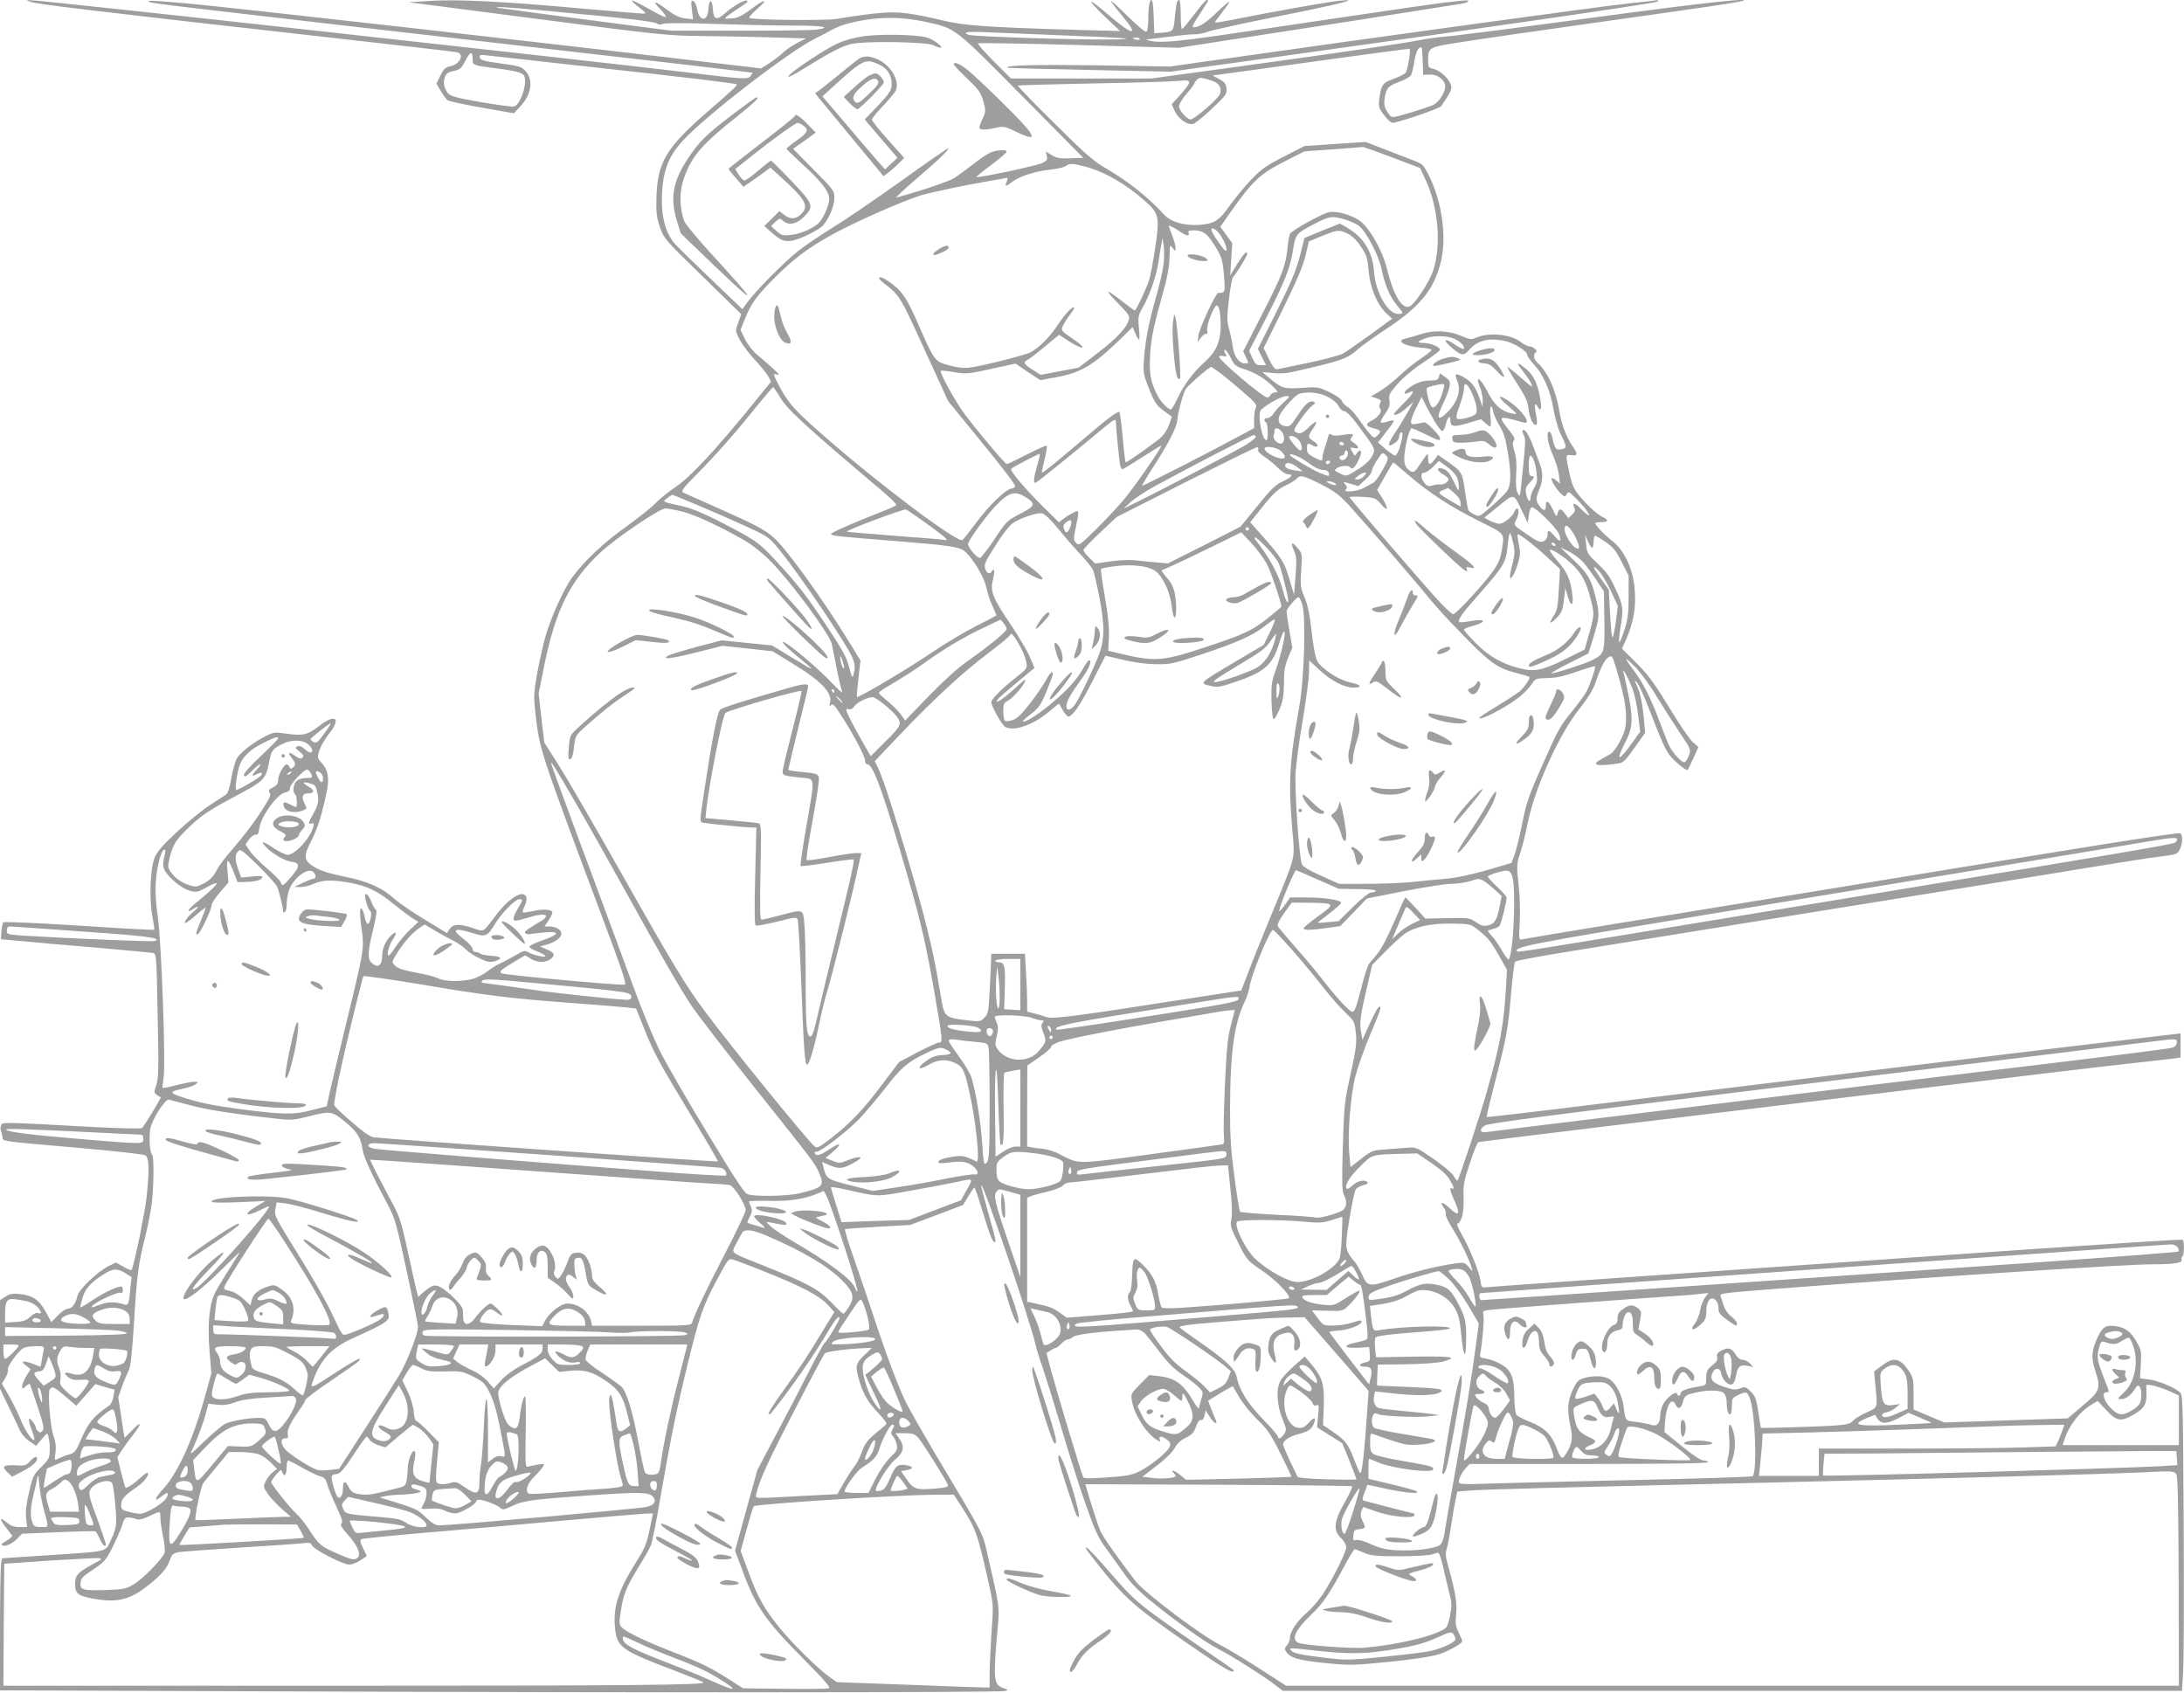 <?xml version="1.0" standalone="no"?>
<!DOCTYPE svg PUBLIC "-//W3C//DTD SVG 20010904//EN"
 "http://www.w3.org/TR/2001/REC-SVG-20010904/DTD/svg10.dtd">
<svg version="1.0" xmlns="http://www.w3.org/2000/svg"
 width="1280pt" height="992pt" viewBox="0 0 1280 992"
 preserveAspectRatio="xMidYMid meet">
<g transform="translate(0,992) scale(0.1,-0.1)"
fill="#9e9e9e" stroke="none">
<path d="M176 9910 c36 -14 368 -54 1669 -200 446 -50 820 -93 833 -96 46 -10
18 -71 -38 -82 -29 -6 -39 -15 -59 -55 l-23 -47 25 -43 c14 -24 32 -48 39 -54
7 -6 98 -26 202 -44 l188 -33 38 41 c64 68 77 153 32 204 -25 28 -35 32 -147
47 -99 14 -120 20 -123 35 -3 16 2 17 45 12 26 -3 293 -33 593 -66 558 -61
862 -97 868 -104 5 -5 -16 -25 -174 -162 -244 -213 -292 -296 -297 -509 -2
-81 2 -111 21 -166 23 -66 28 -72 250 -288 l226 -221 -17 -49 c-18 -49 -18
-49 8 -101 15 -28 55 -82 90 -119 35 -37 70 -81 78 -97 l16 -30 -113 -139
c-210 -259 -360 -419 -442 -475 -42 -28 -98 -73 -123 -99 -25 -26 -102 -87
-170 -136 -130 -92 -244 -199 -316 -296 -49 -66 -126 -235 -159 -351 -13 -45
-34 -140 -47 -210 -21 -119 -22 -137 -11 -235 24 -216 22 -211 400 -1220 111
-296 136 -372 123 -373 -56 -3 -688 55 -719 66 -21 8 -6 22 67 65 l69 41 36
-22 c40 -24 93 -21 121 7 20 20 11 32 -34 51 l-36 16 43 12 c49 15 82 40 82
63 0 22 -31 41 -67 42 l-32 0 25 37 c13 20 23 41 21 47 -5 17 -56 19 -115 6
-30 -6 -56 -10 -59 -7 -2 3 3 19 12 37 9 17 13 40 10 50 -16 50 -100 0 -179
-105 -77 -103 -67 -97 -132 -75 -79 27 -118 26 -138 -4 l-16 -25 -130 79 c-72
43 -153 99 -181 124 -72 65 -154 101 -294 129 -84 17 -135 33 -170 54 -65 38
-69 63 -21 154 36 69 63 154 90 285 18 83 9 133 -31 175 -23 25 -24 29 -12 70
8 24 33 68 57 98 73 90 39 121 -55 48 -70 -54 -96 -61 -193 -47 -70 10 -77 9
-124 -15 -69 -34 -146 -94 -168 -130 -9 -17 -24 -69 -32 -115 -10 -59 -20 -89
-33 -98 -10 -7 -52 -34 -93 -61 -41 -26 -127 -96 -190 -154 -89 -83 -119 -118
-134 -154 -26 -66 -32 -242 -13 -343 8 -41 13 -77 11 -79 -2 -3 -200 8 -440
24 -254 16 -439 24 -444 19 -5 -5 -10 -29 -12 -54 l-3 -45 125 -11 c69 -7 264
-24 435 -38 171 -15 319 -29 331 -31 21 -5 21 -10 28 -367 7 -312 5 -369 -8
-407 -14 -41 -14 -46 2 -57 9 -8 20 -14 24 -14 6 0 -94 -166 -110 -182 -4 -4
-127 -1 -272 6 -549 30 -546 30 -553 12 -4 -9 -5 -22 -3 -28 3 -7 7 -25 10
-39 7 -31 -38 -24 475 -69 189 -17 352 -35 362 -41 23 -12 25 -77 9 -240 -9
-82 -62 -348 -86 -427 -3 -11 -15 -7 -49 13 l-46 26 -45 -23 c-63 -31 -171
-135 -180 -173 -10 -45 -32 -75 -56 -75 -12 0 -38 -18 -59 -40 l-38 -39 -33
61 c-39 70 -76 96 -154 104 -38 4 -56 1 -81 -15 l-33 -21 0 -259 0 -260 47
-98 c27 -54 56 -117 66 -139 10 -25 33 -52 58 -70 l41 -28 33 40 c33 39 33 39
39 14 7 -34 9 -48 7 -93 -1 -31 -9 -46 -49 -85 -45 -44 -50 -53 -71 -146 -17
-69 -22 -114 -18 -152 l6 -54 -44 0 c-32 0 -51 7 -75 26 -44 38 -46 25 -3 -31
l36 -48 -21 -18 c-12 -9 -28 -19 -35 -22 -6 -2 -9 -8 -5 -12 13 -13 56 4 87
35 l30 31 212 9 c117 5 215 7 219 5 3 -2 15 -22 25 -45 17 -37 35 -53 35 -30
0 6 -19 61 -41 123 -57 153 -62 173 -49 197 21 40 109 66 127 38 9 -15 25
-162 24 -228 0 -28 -11 -66 -31 -106 -36 -73 -2 -65 -381 -90 l-257 -17 -6
-36 c-3 -20 -6 -194 -6 -387 l0 -351 1658 -6 c2013 -8 4198 -7 4231 2 22 6 21
7 -13 19 -53 20 -56 50 -27 372 9 102 7 116 -60 403 -33 141 -8 94 -313 605
-69 117 -144 248 -165 290 -45 90 -117 282 -191 507 -29 88 -74 221 -100 295
-49 138 -72 212 -67 217 2 1 88 7 193 13 l189 11 155 58 155 59 30 51 c17 28
33 51 36 51 3 0 23 -57 44 -128 46 -150 62 -192 74 -192 11 0 9 10 -40 182
-21 76 -39 143 -38 150 1 44 291 -804 319 -937 5 -22 22 -78 39 -125 16 -47
66 -206 110 -355 44 -148 108 -352 144 -452 54 -153 72 -193 117 -255 30 -40
78 -107 107 -149 37 -53 82 -100 150 -156 152 -124 330 -251 404 -288 69 -34
277 -166 340 -216 l37 -29 2635 0 2635 0 7 113 c4 61 5 450 3 863 -3 649 -5
753 -18 769 -23 28 -127 73 -185 80 l-53 7 5 82 c4 75 2 85 -24 130 -33 59
-65 84 -115 92 -63 11 -84 -1 -112 -59 -38 -79 -42 -124 -16 -201 34 -104 29
-118 -73 -204 l-88 -75 -362 -12 -362 -12 -90 38 -90 38 0 93 c0 88 -2 95 -32
139 -50 71 -86 77 -154 25 l-45 -34 7 -78 c13 -142 17 -131 -53 -163 -35 -16
-70 -38 -80 -49 -13 -16 -33 -21 -90 -26 -89 -7 -448 -18 -448 -14 -1 2 -7 43
-15 92 -11 77 -18 93 -44 120 -29 28 -33 30 -62 19 -26 -10 -42 -9 -95 9 -70
23 -87 46 -64 88 15 28 44 22 48 -11 2 -15 14 -37 27 -49 31 -29 51 -16 60 40
8 50 25 64 67 55 l33 -7 -19 21 c-11 11 -29 21 -42 21 -15 0 -29 11 -41 30
-22 39 -44 45 -83 25 -25 -13 -31 -21 -26 -39 4 -16 -3 -28 -29 -49 -30 -24
-35 -34 -35 -72 0 -43 -1 -44 -37 -50 -73 -11 -113 -26 -113 -40 0 -18 -17
-20 -22 -3 -7 19 -68 -31 -84 -68 -8 -18 -14 -46 -14 -62 0 -44 -20 -65 -52
-53 -14 5 -54 13 -87 17 -67 7 -64 3 -76 95 -8 59 -42 127 -78 153 -32 24
-101 26 -160 7 -29 -10 -39 -22 -61 -70 -29 -66 -32 -114 -12 -210 15 -71 10
-104 -25 -160 -24 -39 -30 -35 -59 39 -29 75 -70 114 -152 146 -38 15 -74 34
-80 41 -7 9 -12 52 -13 106 -1 117 -17 156 -79 192 -25 15 -64 29 -86 32 -34
5 -39 9 -35 27 12 55 25 209 19 230 -5 23 -3 25 48 30 46 6 858 66 1088 81 47
3 107 8 134 12 l49 5 -20 -26 c-11 -14 -24 -47 -28 -73 -4 -26 -18 -62 -32
-80 -33 -43 -9 -46 36 -4 25 23 31 37 31 71 0 47 14 80 34 80 21 0 39 -28 38
-60 0 -24 8 -35 49 -65 55 -39 59 -41 59 -21 0 8 -15 26 -33 40 -21 16 -38 41
-46 67 -7 23 -15 47 -17 54 -6 16 13 18 506 55 850 64 1880 130 2023 130 128
0 180 8 173 26 -3 7 -1 16 4 19 12 8 13 92 2 99 -5 3 -395 -22 -868 -54 -472
-33 -1379 -96 -2014 -140 -635 -44 -1171 -81 -1191 -84 -36 -4 -37 -3 -42 38
-8 53 -65 194 -110 271 -19 33 -31 62 -26 63 26 10 39 64 37 150 -3 79 1 98
37 206 21 65 44 120 49 122 6 2 385 49 841 104 457 55 1278 154 1825 220 547
66 1078 130 1180 140 102 11 204 23 228 26 l42 6 0 70 0 71 -62 -7 c-108 -12
-1036 -123 -1718 -206 -675 -83 -852 -104 -1754 -215 -291 -36 -531 -63 -533
-62 -2 2 17 82 42 178 74 284 84 340 100 537 9 102 20 191 25 196 5 5 130 29
277 53 600 97 932 150 1848 298 528 85 1095 176 1260 204 165 27 344 55 398
61 92 12 99 14 112 41 18 35 19 88 2 95 -17 6 -476 -66 -2209 -351 -450 -73
-807 -132 -1228 -200 -217 -36 -405 -67 -417 -70 -22 -5 -22 -4 -16 100 3 61
1 155 -7 222 -12 112 -11 121 9 181 12 34 32 116 45 180 40 200 182 516 300
664 57 73 83 115 100 166 31 89 52 129 76 142 17 9 21 4 40 -60 44 -148 60
-226 60 -293 0 -58 -5 -80 -32 -135 -19 -38 -43 -71 -59 -81 -15 -9 -42 -24
-60 -34 -57 -32 -15 -40 108 -21 27 4 42 19 93 92 l62 87 -7 75 c-8 94 -23
166 -43 205 -14 28 -14 29 1 17 9 -8 44 -84 77 -170 90 -232 99 -249 159 -303
30 -27 58 -46 62 -42 3 5 19 37 35 72 l28 63 -31 27 c-18 14 -80 105 -138 201
-87 143 -122 191 -192 262 l-87 87 22 48 c48 108 63 200 51 315 -11 109 -61
214 -130 268 -48 37 -99 91 -99 104 0 3 16 6 35 6 41 0 45 12 11 28 -32 15
-88 64 -137 123 -34 41 -45 64 -60 132 -25 112 -25 114 11 109 36 -5 38 8 10
48 -37 51 -69 133 -80 205 -21 129 -68 234 -130 290 -22 20 -26 50 -8 61 13 8
-17 34 -40 34 -9 0 -30 11 -48 25 -58 45 -180 58 -254 29 -39 -16 -43 -15 -93
6 -76 33 -160 37 -238 12 -35 -11 -76 -23 -91 -26 -61 -14 -7 -45 90 -54 34
-2 62 -8 62 -13 0 -5 -28 -27 -62 -50 -35 -23 -92 -69 -128 -103 -36 -34 -88
-74 -115 -90 l-50 -29 32 -11 c27 -9 30 -14 22 -29 -7 -12 -7 -22 0 -31 14
-16 -10 -51 -50 -71 -39 -21 -37 -32 11 -45 45 -12 48 -19 21 -44 -17 -16 -20
-15 -47 17 -16 18 -44 56 -63 84 -19 28 -47 58 -62 67 -15 9 -31 25 -34 36 -4
11 -34 33 -72 51 -64 31 -70 32 -160 26 -107 -7 -120 -4 -187 52 l-48 41 60
-6 c33 -4 81 -2 108 4 301 68 329 78 397 139 21 18 96 72 166 118 195 129 278
231 316 393 35 144 6 351 -70 502 -32 64 -38 70 -87 88 -29 11 -105 41 -168
65 l-116 45 -179 -12 -180 -12 -121 -62 c-105 -54 -132 -73 -192 -136 -39 -41
-93 -107 -122 -147 -64 -92 -92 -110 -179 -117 -89 -6 -167 16 -207 59 -96
104 -210 195 -342 272 -73 42 -122 85 -304 266 -120 118 -215 217 -213 219 2
3 201 8 442 13 241 4 466 11 501 15 79 9 80 -2 11 -80 l-52 -57 18 -40 c21
-46 75 -84 108 -75 12 3 62 43 110 89 82 77 88 86 85 117 -2 28 -10 39 -42 56
l-39 22 54 7 c30 4 288 39 574 79 286 40 523 71 526 70 9 -5 -11 -127 -23
-141 -6 -7 -37 -23 -70 -35 -65 -23 -73 -34 -84 -117 -6 -45 -4 -53 27 -95 19
-25 41 -45 49 -46 31 0 275 83 287 98 7 10 24 36 39 60 23 39 24 47 14 73 -16
37 -64 78 -101 86 -26 5 -29 10 -29 44 0 82 -1 82 186 111 93 15 444 66 779
113 687 96 878 125 885 132 15 16 -339 -26 -1190 -141 -267 -36 -521 -68 -565
-71 -44 -4 -109 -13 -145 -20 -84 -18 -416 -66 -1059 -155 l-514 -70 -411 0
-411 0 -100 100 c-54 54 -96 102 -93 106 4 3 270 -1 592 -10 l585 -16 548 85
c301 46 663 102 803 125 140 22 274 43 298 47 57 8 67 26 11 19 -24 -3 -71 -8
-104 -11 -33 -4 -301 -42 -595 -86 -802 -119 -856 -127 -970 -138 -65 -7 -122
-8 -150 -2 -25 5 -37 9 -28 10 9 1 69 8 132 16 63 8 130 15 148 14 18 -1 53 6
77 15 25 10 216 51 425 93 357 71 483 104 341 88 -74 -8 -392 -65 -582 -103
-79 -16 -143 -27 -143 -24 0 3 21 32 46 64 25 32 42 58 38 58 -4 0 -38 -29
-75 -65 -63 -61 -101 -85 -135 -85 -10 0 2 25 36 75 27 41 50 77 50 80 0 19
-26 -6 -81 -80 -35 -46 -67 -85 -71 -85 -5 0 -8 38 -8 85 0 47 -4 85 -9 85
-13 0 -18 -22 -26 -107 -8 -79 -8 -79 -80 -85 l-40 -3 -3 85 c-1 47 -5 92 -8
100 -11 32 -24 -16 -24 -92 0 -45 -5 -80 -11 -84 -6 -4 -54 36 -111 92 -55 55
-99 94 -97 87 2 -7 33 -46 68 -88 100 -120 62 -116 -84 9 -48 42 -93 76 -99
76 -6 -1 30 -40 79 -87 l90 -85 -225 6 c-559 16 -694 26 -818 57 -65 16 -158
35 -209 41 -93 12 -165 6 -413 -33 -67 -11 -497 -6 -508 6 -4 4 16 26 43 50
72 62 51 65 -30 4 -51 -39 -79 -53 -111 -57 -24 -2 -44 -2 -44 1 0 4 28 25 63
48 76 51 72 48 65 55 -10 9 -86 -34 -128 -73 -50 -45 -68 -39 -72 24 -4 62
-22 62 -26 0 -5 -77 -54 -75 -67 3 -4 21 -13 41 -22 44 -13 5 -14 -2 -8 -50
l7 -57 -46 5 c-33 4 -61 17 -101 47 -78 59 -98 62 -45 7 25 -26 38 -46 30 -46
-8 0 -54 23 -103 51 -48 28 -91 49 -93 46 -3 -3 16 -21 42 -41 41 -31 44 -36
23 -36 -13 0 -175 14 -359 30 -453 41 -726 55 -885 45 l-130 -8 755 -98 c722
-94 764 -98 960 -100 113 -1 297 -5 410 -8 l205 -6 -50 -25 c-27 -14 -66 -40
-85 -58 -19 -18 -56 -46 -82 -63 l-47 -30 -383 45 c-804 96 -2746 315 -2983
336 -204 18 -242 19 -220 10 27 -12 -59 -2 2680 -316 468 -53 852 -99 854
-100 2 -2 -2 -10 -9 -19 -17 -21 -39 -20 -366 20 -686 82 -3808 426 -3858 424
l-21 0 21 -9z m2992 -50 c536 -50 679 -67 687 -81 3 -4 17 -4 30 1 15 6 130 6
302 0 153 -5 360 -10 461 -10 175 0 233 -10 136 -24 -26 -3 -227 -6 -448 -6
l-401 0 -500 65 c-275 36 -507 67 -515 69 -37 9 46 5 248 -14z m2266 -70 c167
-37 159 -31 556 -432 l359 -363 -75 -3 c-63 -2 -81 1 -110 19 l-35 21 6 -25
c6 -22 2 -28 -25 -42 -31 -16 -379 -90 -387 -82 -2 2 37 34 87 71 49 37 90 71
90 77 0 14 -56 11 -95 -5 -19 -8 -65 -39 -102 -69 -38 -29 -86 -65 -108 -79
-32 -21 -180 -71 -340 -116 -11 -3 39 44 110 105 132 112 206 183 191 183 -5
0 -132 -88 -282 -196 -151 -108 -330 -229 -397 -270 -67 -41 -157 -102 -199
-135 -82 -65 -249 -233 -298 -301 l-29 -40 -178 170 c-98 94 -194 187 -214
209 -51 54 -81 148 -80 256 1 164 33 255 125 355 139 149 629 527 778 598 29
14 71 36 93 49 22 13 69 31 106 40 155 38 293 40 453 5z m766 -76 c372 -14
480 -22 344 -25 -182 -5 -839 16 -867 27 -35 13 -15 19 56 17 39 -2 250 -10
467 -19z m480 -23 c0 -5 -9 -7 -20 -4 -11 3 -20 7 -20 9 0 2 9 4 20 4 11 0 20
-4 20 -9z m1700 -208 c47 2 90 -33 90 -71 0 -34 -36 -89 -68 -106 -15 -8 -76
-28 -135 -46 -105 -31 -109 -31 -123 -14 -30 40 -35 56 -29 97 11 63 19 72 85
97 33 12 65 30 70 40 5 9 14 46 19 81 7 40 17 69 28 77 17 12 18 7 21 -72 l3
-85 39 2z m-5610 93 c0 -39 -4 -38 140 -57 129 -17 159 -26 165 -52 13 -49
-26 -158 -61 -171 -8 -3 -95 8 -192 25 -142 24 -180 35 -195 51 -24 28 -31 62
-20 95 8 22 18 30 52 37 37 8 45 15 67 58 29 56 44 61 44 14z m4352 -137 c29
-16 40 -45 26 -73 -13 -30 -149 -146 -170 -146 -21 0 -68 53 -68 77 0 12 20
45 45 74 25 29 45 56 45 60 0 4 7 14 15 22 12 12 22 13 52 5 21 -6 46 -14 55
-19z m1036 -441 l165 -63 33 -71 c73 -157 92 -377 45 -526 -24 -73 -115 -211
-145 -216 -43 -9 -91 74 -127 221 -28 114 -107 250 -167 288 -52 33 -132 54
-174 45 -40 -8 -217 -106 -227 -126 -5 -8 -11 -45 -15 -81 -10 -106 -31 -161
-149 -391 l-111 -217 17 -36 c17 -35 17 -35 -7 -35 -34 0 -64 42 -71 98 -3 26
-13 72 -21 102 -14 49 -14 69 -1 179 8 68 19 126 25 130 12 7 82 121 82 133 0
23 -22 1 -59 -59 l-41 -68 6 95 6 95 -35 48 -35 48 54 77 c139 198 178 233
339 314 l100 51 170 12 c94 7 172 13 174 14 2 0 78 -27 169 -61z m-1803 -53
c119 -31 244 -103 361 -208 77 -69 81 -93 54 -272 -12 -81 -28 -166 -36 -189
-21 -60 -76 -176 -83 -176 -3 0 -37 25 -75 55 -38 30 -74 55 -80 55 -6 0 20
-31 58 -69 58 -59 68 -73 62 -94 -11 -47 -71 -110 -183 -196 l-112 -86 -111
-21 -111 -21 -44 28 c-55 35 -61 45 -33 60 13 6 59 42 104 80 l81 67 61 -40
c74 -48 108 -46 38 3 -95 66 -91 60 -71 100 10 19 29 47 42 63 13 16 21 31 18
34 -9 9 -55 -40 -101 -110 -45 -67 -106 -128 -155 -153 -32 -17 -285 -81 -354
-89 -34 -5 -72 -1 -120 12 -86 22 -89 26 -182 239 -71 164 -99 203 -183 259
-50 33 -67 21 -21 -15 94 -72 97 -77 239 -389 l139 -303 164 -201 c166 -203
229 -286 229 -299 0 -4 -11 -10 -24 -13 -38 -9 -129 -98 -206 -201 -38 -51
-74 -97 -80 -100 -29 -18 -492 330 -810 609 -166 145 -210 193 -259 286 -41
78 -42 82 -20 75 20 -5 17 1 -17 32 -22 21 -64 57 -92 80 -31 26 -60 63 -76
96 l-26 53 25 63 c39 96 69 137 184 252 125 125 235 201 435 299 148 72 340
153 416 176 63 18 256 59 370 78 52 9 105 19 117 21 21 5 22 3 13 -20 -12 -31
-7 -31 35 1 43 32 135 61 222 70 38 4 77 13 88 20 25 18 37 17 110 -1z m1526
-311 c30 -9 66 -25 80 -35 42 -29 117 -170 134 -248 21 -99 48 -166 89 -216
20 -24 36 -46 36 -49 0 -3 -12 -6 -26 -6 -60 0 -132 126 -141 247 -8 116 -60
201 -157 258 l-43 25 -104 -42 -104 -43 -21 -85 c-26 -104 -52 -166 -164 -390
l-88 -175 24 -48 24 -47 -30 0 c-27 0 -34 6 -50 42 l-19 42 99 191 c110 214
143 297 159 405 13 83 20 94 106 138 106 56 119 59 196 36z m-959 -75 c32 -23
52 -24 44 -4 -4 12 3 15 29 15 53 0 77 -16 117 -78 49 -76 54 -92 62 -193 6
-75 5 -87 -9 -93 -9 -3 -20 -4 -24 -2 -11 7 -111 -205 -117 -249 l-5 -40 21
28 c12 15 26 24 31 21 6 -3 7 5 4 19 -7 26 40 147 56 147 15 0 24 -52 23 -125
-1 -89 -29 -150 -95 -208 -63 -55 -124 -137 -159 -214 -16 -35 -33 -63 -38
-63 -15 0 -59 45 -77 80 -37 71 -47 116 -46 195 2 115 15 188 68 375 34 121
46 184 47 237 1 40 3 73 5 73 2 0 10 -8 17 -17 12 -17 13 -16 14 4 0 12 -9 45
-20 73 -11 28 -20 53 -20 56 0 6 37 -13 72 -37z m231 -18 c29 -43 44 -91 30
-91 -9 0 -83 107 -83 121 0 22 30 5 53 -30z m747 9 c26 -13 54 -41 77 -77 33
-49 38 -65 44 -139 8 -98 49 -198 104 -250 l34 -32 -129 -94 c-72 -51 -142
-101 -158 -110 -15 -9 -103 -33 -197 -53 -93 -19 -178 -37 -188 -39 -14 -3
-26 11 -50 60 l-31 64 112 227 c81 165 118 252 133 313 l20 85 77 32 c93 38
102 38 152 13z m-1081 -182 c-5 -36 -24 -122 -44 -190 -42 -148 -61 -244 -70
-358 -6 -77 -4 -92 20 -154 39 -103 51 -122 99 -156 l44 -32 -15 -44 c-8 -25
-28 -57 -43 -72 -25 -26 -202 -152 -213 -152 -2 0 -10 65 -17 145 -7 80 -16
148 -20 150 -11 7 -74 -42 -230 -175 -149 -127 -215 -180 -223 -180 -3 0 4 34
15 76 10 42 16 79 13 82 -3 3 -55 -20 -115 -51 -61 -31 -114 -57 -119 -57 -10
0 -153 169 -245 290 -54 71 -152 248 -142 257 2 3 37 -1 78 -8 70 -12 81 -11
217 19 l143 31 72 -49 73 -48 104 19 c138 27 211 71 371 227 l66 65 16 -37 c8
-20 18 -36 22 -36 3 0 3 31 -1 69 -6 64 -5 71 24 123 41 73 78 180 91 264 5
38 13 85 17 104 l6 35 7 -45 c4 -25 4 -75 -1 -112z m1710 -436 c35 -17 60 -46
49 -57 -3 -3 -26 8 -52 26 -58 41 -74 29 -21 -16 59 -50 74 -53 104 -17 50 58
119 75 217 52 50 -12 124 -58 124 -78 0 -8 18 -35 41 -59 55 -60 95 -151 114
-263 9 -51 27 -114 39 -139 39 -76 40 -88 12 -93 -39 -8 -43 -2 -60 75 -4 15
-11 27 -16 27 -20 0 -9 -69 19 -132 17 -36 33 -89 37 -119 l7 -54 -22 19 c-11
11 -24 16 -27 13 -8 -8 29 -67 56 -92 21 -19 22 -19 32 -1 9 17 13 15 45 -16
49 -46 97 -108 84 -108 -5 0 -26 17 -45 37 -35 37 -55 41 -39 6 7 -13 4 -23
-13 -39 l-22 -21 -22 29 c-23 31 -35 29 -43 -7 -3 -16 -9 -10 -26 28 -24 52
-41 61 -41 22 0 -29 -11 -32 -32 -7 -27 31 -29 53 -8 99 23 53 25 103 5 153
-7 19 -25 66 -39 104 -25 68 -50 106 -62 94 -3 -4 0 -17 7 -29 12 -23 11 -36
-17 -309 -6 -52 -7 -53 -19 -30 -10 18 -12 49 -9 110 4 61 1 99 -10 134 -11
36 -12 53 -4 63 8 10 3 22 -18 49 -80 101 -80 101 74 58 60 -17 -21 90 -107
139 -48 28 -37 4 19 -43 28 -24 49 -44 47 -46 -2 -2 -21 1 -43 7 -51 14 -89
51 -124 120 -44 86 -78 106 -45 26 8 -20 15 -53 15 -74 l-1 -38 -18 52 c-24
67 -47 97 -94 123 -44 25 -55 21 -39 -15 28 -60 7 -129 -57 -193 -56 -55 -65
-32 -23 53 17 34 34 78 37 98 6 31 3 37 -25 57 l-31 22 -6 -21 c-4 -17 -13
-21 -49 -21 -48 0 -94 -17 -134 -49 -28 -23 -22 -38 9 -21 39 20 23 -10 -34
-65 -30 -30 -55 -57 -55 -60 0 -16 35 0 72 33 l42 37 -33 -60 c-19 -33 -51
-86 -72 -117 -51 -75 -51 -98 -1 -62 12 8 22 24 22 34 0 10 5 22 10 25 14 9
12 -24 -5 -83 -9 -29 -21 -52 -28 -52 -7 0 -32 17 -56 38 l-45 39 20 25 c10
14 32 42 48 62 16 20 27 39 24 41 -3 3 -19 0 -37 -6 -18 -6 -35 -8 -38 -5 -4
3 7 26 25 51 25 36 30 51 25 79 -5 31 0 41 48 96 33 38 91 86 151 126 54 35
98 69 98 74 0 16 -57 40 -96 40 -42 0 -38 9 9 27 49 18 137 16 176 -5z m-1316
-109 c21 -44 28 -50 84 -68 65 -22 123 -58 168 -105 27 -28 27 -30 8 -30 -11
0 -23 -7 -27 -15 -3 -8 -11 -15 -18 -15 -26 0 -292 226 -283 240 3 5 15 6 26
3 19 -5 20 -4 10 16 -7 13 -8 21 -2 21 6 0 21 -21 34 -47z m-54 -95 c30 -23
90 -73 133 -111 67 -58 77 -71 68 -87 -5 -10 -10 -41 -10 -69 l0 -50 -72 -39
c-160 -87 -581 -303 -584 -299 -2 2 28 53 67 113 85 131 139 236 139 273 1 33
32 149 48 179 11 20 139 132 151 132 2 0 29 -19 60 -42z m1295 -110 c-17 -58
-48 -98 -63 -83 -14 14 -36 103 -28 111 7 7 62 21 89 23 16 1 16 -3 2 -51z
m165 14 c30 -58 44 -121 31 -137 -16 -19 -99 -40 -111 -28 -7 7 -1 33 16 78
14 37 25 80 25 96 0 40 16 36 39 -9z m-4051 -34 c41 -74 138 -163 605 -558 48
-40 84 -77 80 -81 -5 -4 -44 -22 -88 -39 -163 -64 -295 -122 -295 -130 0 -10
51 -15 365 -40 316 -25 382 -34 415 -58 44 -32 119 -154 130 -213 6 -29 21
-77 35 -107 14 -30 25 -56 25 -58 0 -2 -54 -31 -121 -64 -66 -34 -184 -104
-262 -157 -133 -91 -428 -266 -435 -258 -2 1 2 50 9 108 l12 106 -63 103
c-155 252 -364 543 -443 615 -52 48 -115 81 -347 183 -91 40 -173 77 -184 82
-17 9 -8 21 81 112 117 119 213 227 343 389 52 64 97 117 101 117 4 0 20 -24
37 -52z m3212 -3 c30 -15 56 -37 65 -55 9 -17 24 -30 34 -30 11 0 39 -28 72
-72 108 -145 109 -146 97 -178 -11 -33 -48 -67 -114 -106 -44 -26 -45 -26 -81
-9 -34 17 -35 18 -18 31 22 16 71 18 80 4 10 -16 29 3 50 50 20 43 12 67 -11
36 -7 -11 -15 -18 -16 -15 -29 47 -29 50 -3 43 33 -8 32 9 -1 31 -21 13 -23
19 -13 31 18 22 9 24 -52 15 -35 -6 -58 -5 -66 1 -9 7 -14 6 -16 -3 -2 -8 -11
-37 -20 -65 -10 -29 -17 -59 -17 -68 0 -20 -3 -20 -50 4 -33 17 -40 26 -40 50
0 33 3 35 31 20 34 -19 43 1 10 22 -37 24 -38 29 -6 75 33 50 23 54 -23 10
-39 -38 -56 -44 -81 -28 -11 7 -5 22 33 75 25 36 56 72 68 80 19 14 20 16 4
22 -22 8 -50 -17 -92 -83 -40 -61 -47 -67 -79 -59 -33 8 -41 40 -18 75 29 46
90 109 110 114 51 13 116 6 163 -18z m-256 -33 c-23 -20 -49 -49 -59 -64 -9
-16 -26 -28 -36 -28 -20 0 -26 -15 -9 -25 12 -7 14 -105 2 -105 -27 0 -54 159
-31 179 51 43 122 80 154 80 16 0 12 -7 -21 -37z m886 -115 c19 -31 39 -56 44
-54 6 2 14 19 19 38 12 46 27 61 27 26 0 -39 19 -42 105 -16 l75 22 23 -21
c13 -12 27 -22 31 -22 4 0 5 28 1 61 -7 63 7 78 18 21 3 -16 20 -51 36 -78 23
-37 35 -74 48 -154 21 -129 19 -197 -6 -230 -10 -14 -50 -53 -90 -88 -71 -62
-71 -62 -101 -47 -16 8 -31 19 -34 24 -3 5 -12 55 -20 112 -16 114 -17 115
-120 186 l-38 27 -20 -27 c-26 -36 -38 -34 -38 6 -1 31 -2 31 -16 12 -8 -11
-25 -35 -37 -54 -28 -43 -37 -46 -65 -21 -16 15 -22 32 -22 61 0 57 29 179 43
179 7 0 43 -16 81 -35 75 -37 86 -41 86 -25 0 17 -80 99 -93 95 -7 -2 -27 -6
-44 -9 -28 -5 -33 -3 -33 15 0 11 14 47 31 81 l31 62 22 -45 c12 -24 37 -70
56 -102z m-1870 1 c0 -29 20 -235 25 -255 3 -13 9 -23 13 -23 5 0 57 32 116
70 60 39 110 69 112 68 6 -6 -153 -236 -215 -311 -32 -39 -106 -118 -163 -175
-101 -99 -105 -102 -121 -84 -16 18 -16 24 -2 91 22 104 21 105 -17 85 -18 -9
-44 -25 -57 -36 l-25 -19 -89 88 c-108 106 -198 213 -191 225 5 8 158 88 168
88 3 0 -4 -30 -15 -67 -21 -74 -24 -103 -11 -103 7 0 196 152 417 336 44 36
55 41 55 22z m976 -63 c17 -27 11 -65 -11 -65 -21 0 -47 31 -41 47 3 8 6 21 6
29 0 23 28 16 46 -11z m-156 -25 c0 -6 -24 -25 -52 -44 -51 -32 -494 -265
-648 -340 l-75 -37 41 38 c23 21 88 64 145 95 209 114 564 298 577 298 6 0 12
-5 12 -10z m255 -23 c17 -24 20 -57 6 -57 -13 0 -71 72 -66 81 8 12 45 -2 60
-24z m260 -17 c3 -5 -1 -10 -9 -10 -9 0 -16 5 -16 10 0 6 4 10 9 10 6 0 13 -4
16 -10z m-501 -34 c-4 -10 9 -25 37 -43 23 -15 59 -45 79 -65 20 -21 47 -38
58 -38 36 0 25 -15 -29 -41 -43 -19 -69 -45 -150 -145 l-99 -121 -212 -108
-213 -107 -70 6 c-38 3 -94 9 -123 12 -30 4 -94 1 -143 -6 l-90 -13 -34 33
c-19 19 -35 39 -35 46 0 6 44 53 98 103 l97 91 405 205 c223 112 410 204 417
204 7 1 10 -6 7 -13z m130 -7 c14 -11 26 -27 26 -36 0 -30 -106 11 -118 45 -7
21 63 14 92 -9z m396 -18 c0 -22 -25 -45 -40 -36 -15 9 -12 25 5 25 8 0 15 7
15 15 0 8 5 15 10 15 6 0 10 -8 10 -19z m204 -94 c-20 -38 -46 -73 -58 -78
-11 -6 -37 -19 -56 -30 -39 -21 -122 -27 -102 -7 9 9 8 16 -4 29 -15 17 -13
17 30 4 l47 -14 39 36 c22 19 40 43 40 52 0 10 14 39 31 65 31 46 32 47 50 29
19 -18 18 -20 -17 -86z m-437 41 c34 -26 65 -41 85 -42 22 -1 34 -7 36 -19 4
-21 3 -21 -50 0 -40 15 -178 98 -178 106 0 15 64 -12 107 -45z m1321 17 c7
-14 15 -49 18 -78 5 -43 2 -59 -15 -87 -11 -19 -21 -45 -21 -58 0 -34 -18 -17
-26 24 -5 30 -2 40 20 63 30 31 32 41 11 41 -12 0 -15 13 -15 60 0 64 10 76
28 35z m-1193 -15 c-3 -5 -10 -10 -16 -10 -5 0 -9 5 -9 10 0 6 7 10 16 10 8 0
12 -4 9 -10z m741 -82 c8 -15 14 -42 14 -60 0 -31 -2 -29 -30 30 -21 44 -37
65 -56 72 -43 17 -50 -4 -10 -28 20 -12 36 -25 36 -30 0 -16 -28 -34 -47 -31
-10 1 -31 -1 -47 -6 -24 -7 -33 -4 -48 15 -23 29 -24 60 0 60 10 0 33 16 52
35 l33 34 44 -32 c25 -17 51 -44 59 -59z m-926 49 l25 -20 -44 6 c-47 6 -67
19 -56 37 8 14 42 4 75 -23z m647 -43 c117 -102 249 -187 416 -270 153 -77
146 -66 127 -177 -7 -44 -20 -74 -54 -120 -54 -75 -213 -247 -229 -247 -6 0
-38 28 -71 63 -77 80 -536 614 -536 623 0 4 34 4 75 2 73 -5 77 -6 110 -44 42
-48 45 -28 6 37 l-30 47 46 81 c25 45 47 81 49 81 1 0 42 -34 91 -76z m-262
-4 c-10 -11 -28 -20 -39 -20 -20 1 -20 1 3 20 13 11 30 20 39 20 13 0 12 -3
-3 -20z m-254 -48 c79 -40 107 -61 165 -123 76 -83 404 -462 473 -549 25 -30
79 -91 120 -134 233 -243 266 -269 391 -301 36 -9 68 -19 73 -22 9 -5 -28 -61
-57 -86 -12 -9 -69 -47 -128 -83 -60 -36 -108 -68 -108 -71 0 -13 62 13 145
62 86 51 132 91 169 145 14 22 23 25 84 26 49 0 95 10 172 37 57 20 106 34
108 32 6 -5 -27 -103 -48 -145 -10 -19 -44 -66 -75 -105 -81 -98 -92 -118
-177 -310 -93 -209 -101 -233 -132 -387 -14 -67 -33 -142 -42 -164 l-16 -42
-144 -42 c-98 -28 -177 -45 -247 -51 -56 -5 -145 -13 -197 -19 -52 -5 -169
-10 -259 -10 l-163 0 -105 47 c-69 31 -108 54 -113 68 -16 42 -43 430 -37 535
4 58 23 200 43 315 19 116 36 240 36 277 l1 67 61 -56 c69 -64 144 -103 199
-103 55 0 45 17 -19 30 -71 15 -173 83 -196 130 -10 20 -23 92 -31 171 -11 98
-22 152 -41 197 -24 57 -26 69 -20 159 7 97 6 99 -21 131 -34 41 -43 34 -21
-16 15 -33 16 -53 9 -148 l-9 -109 -18 60 c-41 141 -43 144 -219 342 l-20 22
76 95 c61 76 87 99 130 120 30 14 60 32 67 41 19 23 37 19 141 -33z m79 8 c24
-15 7 -19 -25 -5 -23 10 -25 14 -10 14 11 0 27 -3 35 -9z m705 -61 c21 -19 35
-40 35 -55 l0 -23 -52 30 c-83 49 -85 52 -52 66 16 7 30 12 31 13 1 0 18 -14
38 -31z m-2519 -20 c67 -41 64 -53 -26 -100 -78 -40 -82 -44 -152 -150 -40
-59 -78 -108 -84 -109 -20 0 -77 68 -70 85 13 35 113 171 163 222 74 77 111
88 169 52z m-1921 -48 c77 -32 202 -87 279 -122 132 -60 141 -66 193 -128 78
-94 241 -324 355 -503 100 -157 108 -179 89 -246 -5 -19 -10 -9 -24 47 -15 58
-38 100 -126 233 -123 186 -174 252 -306 394 -100 108 -117 119 -340 234 -89
45 -155 72 -210 84 -117 26 -114 24 -85 46 14 11 27 20 30 20 3 0 68 -26 145
-59z m4838 -41 l31 -65 6 44 c3 25 10 46 17 48 17 6 142 -116 159 -155 19 -47
8 -54 -25 -14 -33 38 -41 40 -41 7 0 -14 -8 -29 -20 -35 -23 -12 -37 -7 -122
53 -57 39 -57 39 -43 68 17 32 20 69 6 69 -5 0 -12 -9 -16 -20 -9 -27 -63 -70
-88 -70 -12 1 -37 9 -55 18 l-33 18 83 67 c95 77 88 79 141 -33z m-4921 1 c76
-20 216 -85 361 -168 48 -28 106 -74 153 -122 119 -120 347 -429 359 -485 2
-12 11 -57 20 -101 23 -116 33 -157 41 -180 4 -11 -23 13 -61 53 -82 88 -270
245 -287 240 -6 -2 23 -33 66 -69 134 -110 134 -112 1 -31 l-130 79 -148 15
-148 15 -145 -38 c-80 -22 -155 -45 -167 -51 -46 -26 17 -19 168 19 l150 38
147 -16 146 -16 125 -77 c161 -98 226 -168 212 -224 -5 -22 -4 -25 6 -14 11
10 22 -3 61 -64 73 -113 138 -238 138 -262 0 -13 6 -22 15 -22 33 0 100 -188
240 -675 76 -265 102 -379 155 -682 45 -263 46 -273 24 -273 -9 0 -66 -26
-126 -57 l-109 -58 -101 -134 c-112 -149 -187 -227 -301 -315 -68 -52 -79 -57
-93 -45 -42 35 -497 595 -643 792 -115 155 -192 282 -492 814 -155 274 -319
557 -365 629 l-84 132 -17 143 -16 144 31 156 c66 330 153 506 332 672 94 87
346 257 380 257 15 0 61 -9 102 -19z m1435 -74 c111 -81 130 -99 96 -91 -10 2
-142 13 -293 24 -151 12 -276 22 -277 24 -7 7 334 135 346 130 8 -2 65 -42
128 -87z m762 -23 c35 -43 92 -109 127 -146 35 -37 70 -80 78 -95 8 -16 26
-93 41 -173 29 -158 29 -229 0 -315 -23 -67 -118 -267 -145 -305 -25 -35 -50
-39 -50 -10 0 28 20 65 85 155 49 69 68 115 48 115 -5 0 -20 -21 -35 -48 -39
-69 -91 -125 -192 -210 -79 -65 -151 -110 -162 -100 -1 2 20 22 49 44 45 35
57 52 90 131 20 49 37 95 37 101 0 25 -16 10 -40 -35 -14 -26 -55 -86 -92
-134 -50 -65 -76 -90 -102 -99 -20 -6 -40 -9 -46 -5 -5 3 -10 28 -10 55 0 45
3 51 30 65 29 15 100 99 100 119 0 5 -21 -10 -47 -35 -62 -58 -127 -106 -121
-88 4 13 28 34 172 154 l49 40 -25 60 c-13 33 -63 117 -110 188 -110 162 -126
201 -109 268 7 28 10 53 6 57 -4 4 -10 1 -12 -5 -8 -22 -32 -14 -39 13 -8 29
-1 42 82 170 30 45 65 89 80 98 48 32 146 64 173 57 16 -5 51 -38 90 -87z m72
3 c-13 -33 -27 -35 -36 -5 -6 16 -1 26 16 39 28 21 36 8 20 -34z m2939 -16
c28 -40 52 -99 42 -105 -22 -13 -82 70 -82 114 0 28 15 25 40 -9z m-1890 9 c0
-5 -4 -10 -10 -10 -5 0 -10 5 -10 10 0 6 5 10 10 10 6 0 10 -4 10 -10z m108
-212 c24 -48 82 -220 82 -245 0 -1 -35 -29 -77 -64 -91 -73 -144 -98 -353
-167 -264 -88 -306 -92 -510 -44 l-75 18 4 82 c2 58 -5 128 -24 237 -15 86
-25 158 -22 161 3 3 42 11 87 16 110 14 210 -2 246 -41 40 -43 73 -121 81
-194 10 -88 29 -88 26 0 -3 86 -17 127 -60 174 -21 24 -30 39 -21 39 7 0 115
50 238 110 l225 110 60 -64 c33 -35 75 -93 93 -128z m1441 128 c10 -45 9 -64
-3 -114 -9 -33 -16 -68 -16 -78 1 -18 2 -18 16 1 8 11 22 45 31 75 13 45 14
65 5 109 -7 30 -10 57 -7 59 7 7 105 -70 181 -141 l67 -62 -7 -120 c-6 -104
-10 -125 -32 -157 -30 -47 -19 -49 23 -5 26 27 32 43 39 102 l8 70 13 -47 c20
-68 37 -62 28 8 -10 86 -30 131 -86 195 -28 33 -49 62 -46 66 10 9 88 -42 135
-88 53 -52 79 -102 103 -194 24 -91 24 -98 -7 -208 l-27 -94 -115 -57 c-133
-66 -180 -75 -270 -52 -101 26 -180 72 -254 148 -38 38 -68 73 -68 78 0 4 19
13 43 19 92 24 90 48 -3 31 -34 -6 -65 -9 -68 -6 -11 12 19 54 123 171 138
156 153 182 161 278 4 42 10 74 14 72 4 -2 12 -29 19 -59z m462 -26 c5 0 9 16
9 35 0 19 4 35 8 35 5 0 33 -17 63 -37 45 -32 61 -51 94 -118 l40 -79 0 -121
c0 -97 -4 -134 -23 -192 -12 -40 -26 -74 -31 -77 -4 -3 -2 32 5 77 20 120 18
136 -27 234 -32 71 -52 99 -104 148 -60 57 -64 63 -69 115 l-6 55 16 -37 c9
-21 21 -38 25 -38z m-1907 0 c31 -32 63 -75 72 -95 15 -37 54 -190 54 -214 0
-28 -17 3 -30 54 -26 99 -76 192 -163 303 -6 7 -6 12 0 12 6 0 36 -27 67 -60z
m1691 20 c3 -5 2 -10 -4 -10 -5 0 -13 5 -16 10 -3 6 -2 10 4 10 5 0 13 -4 16
-10z m164 -105 c18 -21 52 -67 77 -104 l44 -67 3 -171 c2 -191 1 -195 -73
-233 -42 -21 -232 -82 -238 -76 -2 3 46 30 106 60 l111 56 31 98 c35 117 36
135 11 235 -28 107 -43 133 -129 215 l-77 74 51 -25 c28 -14 65 -42 83 -62z
m161 -166 l42 -90 -12 -94 c-7 -52 -16 -93 -20 -90 -4 2 -10 66 -14 142 l-7
137 -45 62 c-51 72 -56 90 -15 50 15 -15 47 -67 71 -117z m-1808 -81 c23 -75
12 -434 -17 -598 -58 -326 -65 -443 -41 -725 15 -176 24 -139 -114 -475 -51
-124 -114 -279 -139 -345 l-46 -120 -240 -37 c-730 -114 -861 -132 -901 -119
-16 6 -48 15 -71 21 l-43 11 0 63 c0 35 -3 111 -7 169 l-6 107 -99 0 -98 0 -1
-27 c0 -16 -4 -95 -8 -176 -7 -138 -9 -149 -32 -172 -23 -23 -26 -24 -109 -14
-114 14 -125 22 -140 106 -6 37 -21 118 -31 178 -35 194 -106 462 -221 835
-66 215 -97 306 -123 362 l-18 37 149 157 c191 201 366 363 515 475 65 49 122
96 127 105 8 14 12 12 29 -12 32 -46 61 -107 68 -146 7 -35 5 -37 -67 -94 -81
-64 -138 -122 -138 -139 0 -25 63 -136 82 -146 51 -27 161 11 254 88 l60 50
22 -38 c13 -22 27 -39 33 -39 24 0 70 67 142 208 l76 149 103 -24 c65 -16 137
-25 193 -26 84 -1 101 3 265 57 210 70 304 112 372 166 28 22 54 40 59 40 5 0
-8 -34 -28 -75 l-37 -75 -161 -95 c-224 -133 -220 -129 -145 -146 35 -8 55 -5
130 21 181 60 228 101 267 230 9 30 20 59 25 65 22 26 -8 -119 -48 -230 -22
-61 -24 -83 -22 -175 2 -61 7 -105 13 -105 5 0 21 27 35 60 19 48 24 78 25
150 0 72 5 102 24 149 l25 60 -17 100 c-10 56 -17 106 -17 113 0 15 58 83 71
83 4 0 14 -19 21 -42z m-1732 -145 c0 -14 -107 -102 -238 -194 -52 -37 -141
-118 -222 -202 l-135 -140 -24 34 c-13 19 -48 54 -77 78 -30 24 -54 47 -54 51
0 4 40 31 90 59 49 29 129 80 177 115 120 86 229 151 348 207 l100 48 17 -22
c10 -12 18 -28 18 -34z m1571 -69 c-22 -79 -63 -136 -114 -162 -56 -27 -166
-67 -217 -77 -53 -11 -30 8 133 105 118 70 147 93 172 131 17 25 31 45 33 44
2 -2 -2 -20 -7 -41z m-2527 -139 c5 -19 4 -26 -2 -20 -6 6 -13 26 -16 45 -8
42 8 21 18 -25z m4766 -188 c41 -67 103 -164 138 -216 63 -93 63 -95 50 -129
-7 -20 -18 -37 -24 -39 -17 -6 -76 59 -96 107 -11 25 -35 88 -55 140 -48 128
-95 222 -149 292 -24 32 -44 61 -44 65 0 4 24 -16 53 -45 30 -30 86 -106 127
-175z m-139 36 c10 -28 24 -94 30 -146 l12 -95 -46 -64 c-83 -116 -101 -114
-40 5 50 97 48 147 -12 407 -9 37 34 -44 56 -107z m-2072 9 c0 -15 -4 -36 -9
-47 -6 -15 -9 -6 -9 33 -1 33 3 51 9 47 6 -3 10 -18 9 -33z m-2609 -12 c0 -5
-2 -10 -4 -10 -3 0 -8 5 -11 10 -3 6 -1 10 4 10 6 0 11 -4 11 -10z m35 -50
c10 -11 16 -20 13 -20 -3 0 -13 9 -23 20 -10 11 -16 20 -13 20 3 0 13 -9 23
-20z m260 -31 c26 -21 55 -49 65 -61 38 -50 36 -58 -59 -152 l-88 -88 -45 79
c-56 97 -98 179 -98 192 0 6 7 8 16 4 9 -3 21 3 31 17 19 27 88 59 113 53 9
-3 39 -22 65 -44z m-3252 -121 c-4 -7 -23 -34 -42 -60 -29 -39 -37 -45 -53
-37 -10 5 -18 13 -18 17 1 7 108 92 117 92 2 0 0 -6 -4 -12z m-303 -76 c0 -4
-45 -50 -100 -102 -89 -84 -117 -120 -92 -120 4 0 23 16 42 35 19 19 38 35 44
35 5 0 -2 -13 -17 -28 -32 -33 -35 -47 -8 -32 30 16 46 13 31 -5 -13 -16 -131
-85 -145 -85 -11 0 5 108 22 152 19 48 70 93 147 129 64 31 76 34 76 21z m174
-33 c27 -21 35 -49 14 -49 -6 0 -22 10 -34 21 -15 14 -29 19 -41 15 -15 -6
-13 -10 12 -31 23 -18 27 -26 18 -35 -9 -10 -19 -7 -43 10 -38 27 -47 22 -20
-13 24 -30 25 -41 6 -56 -10 -9 -15 -8 -20 4 -3 8 -10 15 -16 15 -16 0 -50
-62 -50 -92 0 -21 -8 -32 -31 -43 -25 -13 -28 -19 -19 -30 10 -12 3 -28 -31
-82 -52 -84 -114 -166 -196 -261 -35 -40 -71 -89 -82 -110 -22 -43 -42 -63
-89 -86 -28 -14 -39 -15 -70 -5 -47 15 -86 42 -111 78 -18 25 -19 32 -7 82 18
76 36 106 108 175 72 70 117 101 243 169 212 113 211 112 234 227 13 61 19 69
77 98 52 26 114 26 148 -1z m1558 -324 c58 -99 187 -328 288 -510 239 -432
331 -590 403 -700 33 -49 198 -263 366 -475 362 -454 357 -448 382 -505 33
-76 23 -86 -121 -120 -65 -15 -239 -19 -293 -6 -23 5 -58 58 -242 361 -119
195 -245 414 -280 485 -35 72 -105 240 -154 375 -49 135 -147 398 -216 585
-166 444 -265 715 -265 723 0 11 25 -29 132 -213z m-1542 156 c15 -29 13 -31
-27 -31 -20 0 -45 -7 -55 -17 -19 -17 -25 -68 -8 -78 10 -6 14 -75 5 -75 -4 0
-20 7 -36 16 -35 18 -44 14 -35 -14 10 -30 62 -41 111 -22 25 10 25 10 10 41
-20 38 -13 59 19 59 38 0 41 18 7 38 -40 22 -40 33 0 22 40 -12 39 -11 49 -57
11 -45 5 -72 -26 -127 -28 -48 -30 -60 -8 -52 13 5 15 1 10 -20 -17 -66 -107
-164 -150 -164 -13 0 -50 18 -82 39 -62 42 -80 45 -48 10 36 -40 109 -83 149
-89 54 -7 55 -27 4 -86 -49 -58 -55 -61 -63 -36 -4 11 -40 48 -82 83 -41 35
-86 81 -100 102 l-25 38 21 30 c12 16 29 28 38 27 13 -2 18 7 22 39 10 68 103
198 150 208 22 5 30 12 30 28 0 20 81 107 100 107 5 0 14 -9 20 -19z m-115 -1
c-3 -5 -12 -10 -18 -10 -7 0 -6 4 3 10 19 12 23 12 15 0z m185 -16 c5 -11 5
-27 0 -34 -6 -9 -12 -4 -24 18 -20 39 -20 44 0 40 9 -2 20 -12 24 -24z m10870
-373 c0 -5 -6 -14 -13 -20 -12 -9 -393 -74 -1472 -251 -132 -22 -593 -98
-1025 -169 -1296 -214 -1351 -223 -1358 -217 -24 25 71 44 1023 201 550 91
1342 222 1760 291 418 69 821 136 895 149 150 26 190 29 190 16z m-11137 -276
c12 -23 37 -127 37 -152 0 -2 5 -1 10 2 6 3 10 23 10 43 0 20 5 54 11 75 20
73 109 146 144 117 18 -15 20 -40 3 -40 -7 0 -35 -11 -63 -24 l-50 -24 35 -1
c19 0 55 8 79 19 52 24 112 25 217 5 100 -19 160 -49 253 -125 41 -33 90 -70
109 -82 l34 -21 -49 -46 c-27 -25 -64 -70 -83 -98 -18 -29 -37 -53 -42 -53
-14 0 2 61 23 92 28 39 23 56 -7 27 -32 -29 -54 -78 -54 -118 0 -60 -24 -78
-62 -44 -25 22 -23 68 9 196 18 75 23 111 16 115 -6 4 -19 26 -28 50 -16 40
-35 56 -35 29 0 -24 20 -81 30 -87 13 -8 -1 -75 -15 -75 -5 0 -13 18 -17 40
-5 22 -13 44 -18 49 -13 13 -13 -39 2 -138 13 -95 8 -122 -102 -571 -37 -154
-77 -318 -87 -364 l-18 -85 -90 -23 c-104 -28 -173 -26 -428 8 -157 21 -227
35 -336 71 -71 23 -68 31 15 48 28 6 60 17 70 25 18 14 18 14 -7 15 -14 0 -61
-9 -104 -20 -43 -11 -80 -18 -82 -16 -2 2 1 30 6 62 13 81 -13 803 -35 947
-10 68 -15 141 -11 195 4 85 32 192 49 192 10 0 10 -5 -2 -54 -6 -29 -5 -47 5
-66 23 -44 100 -108 146 -120 41 -11 47 -10 101 20 95 52 71 18 -66 -94 -49
-39 -56 -62 -11 -32 34 23 32 10 -5 -21 -32 -26 -56 -63 -43 -63 5 0 31 20 60
45 28 25 54 45 57 45 3 0 -8 -31 -24 -69 -32 -74 -37 -96 -19 -85 15 9 79 144
79 168 0 11 22 45 50 77 l49 57 -6 68 c-7 80 3 77 37 -8 l22 -58 47 1 c57 1
93 11 98 26 3 9 -12 11 -60 6 l-64 -6 -17 48 c-20 60 -20 84 -1 105 14 16 23
9 114 -79 54 -53 105 -110 114 -126z m6100 40 l123 -54 112 -2 c63 0 109 -5
106 -10 -3 -5 -14 -9 -26 -9 -12 0 -55 -33 -107 -84 l-86 -85 -65 -6 c-64 -6
-65 -6 -40 12 65 48 120 94 120 102 0 16 -98 31 -200 31 l-99 0 -28 -40 c-15
-22 -31 -40 -35 -40 -3 0 6 33 22 73 31 80 70 167 76 167 2 0 59 -25 127 -55z
m1140 20 c23 -73 8 -441 -20 -488 -3 -5 -19 16 -37 46 -17 31 -43 69 -58 86
-16 17 -28 33 -28 35 0 2 13 7 29 11 16 3 34 12 40 19 9 11 41 141 41 166 0 6
-25 33 -55 62 -30 28 -55 55 -55 60 0 10 90 38 114 35 12 -1 23 -14 29 -32z
m-167 -28 c12 -7 40 -29 63 -50 l42 -38 -12 -62 c-15 -79 -30 -103 -70 -111
-26 -5 -41 -1 -70 20 -36 25 -42 25 -166 23 l-129 -3 -44 49 c-56 60 -71 75
-74 75 -2 0 -32 -65 -66 -145 -38 -88 -77 -162 -99 -187 -20 -24 -42 -50 -48
-58 -7 -9 -24 -60 -38 -115 -37 -143 -45 -165 -59 -165 -16 0 -90 79 -168 180
-36 47 -109 135 -163 195 -53 61 -100 117 -105 125 -6 11 5 34 36 78 l45 62
97 -1 c159 -2 161 -4 59 -78 -48 -34 -87 -67 -87 -72 0 -12 42 -11 137 2 l78
11 78 81 78 81 217 43 c119 23 244 43 277 43 33 0 80 7 105 14 56 18 60 18 86
3z m-5636 -114 c0 -5 -12 -26 -25 -48 -14 -22 -25 -48 -25 -58 0 -19 8 -18
100 9 53 16 90 18 90 4 0 -5 -10 -16 -22 -24 -13 -7 -43 -26 -67 -41 -31 -19
-40 -29 -31 -35 7 -5 18 -7 24 -5 6 2 44 6 85 10 96 8 93 -10 -9 -46 -41 -14
-76 -31 -77 -36 -2 -6 17 -19 42 -28 25 -10 48 -22 51 -27 8 -13 -66 2 -96 19
-24 14 -30 13 -79 -16 -29 -17 -68 -38 -87 -46 -18 -7 -51 -28 -73 -45 -21
-17 -60 -38 -86 -46 -65 -19 -168 -18 -207 2 -17 9 -76 24 -131 34 -71 13
-105 24 -120 39 -21 21 -21 21 -3 53 38 66 94 134 134 162 l41 28 58 -35 c32
-19 82 -47 111 -61 29 -15 62 -38 74 -52 12 -13 47 -36 77 -50 45 -22 61 -25
89 -18 51 14 43 29 -18 32 -30 2 -59 7 -65 13 -5 5 -17 9 -27 9 -11 0 -18 7
-18 18 0 10 -22 35 -50 56 -78 60 -62 72 51 37 76 -24 86 -20 133 58 39 63
116 141 141 141 8 0 15 -3 15 -7z m5215 -138 c-26 -13 -63 -38 -82 -57 l-34
-33 36 85 c20 47 40 91 43 99 4 10 17 2 45 -29 l40 -42 -48 -23z m389 -36 c57
-45 75 -67 127 -160 l41 -73 -6 -110 c-13 -215 -34 -327 -111 -601 -36 -129
-167 -525 -173 -525 -4 0 -14 13 -23 29 -9 16 -62 60 -118 99 -92 64 -104 69
-143 66 -24 -2 -82 -6 -130 -10 -85 -6 -88 -7 -150 -55 l-63 -49 -7 78 c-11
115 7 342 36 455 14 54 52 162 85 240 34 78 61 148 61 155 0 32 -21 3 -61 -85
l-44 -97 -8 45 c-10 55 -4 100 35 264 l30 130 77 78 c42 43 94 90 115 105 60
41 153 61 277 59 106 -2 107 -2 153 -38z m-8175 -9 c378 -26 464 -38 419 -55
-14 -6 -485 14 -765 31 -100 7 -103 7 -103 30 0 16 6 24 18 24 9 0 203 -13
431 -30z m7079 -102 c55 -62 135 -158 178 -213 42 -55 103 -125 135 -155 53
-51 58 -59 64 -112 9 -69 3 -109 -37 -288 -27 -123 -31 -158 -38 -390 -6 -207
-5 -260 6 -282 21 -40 17 -75 -8 -92 -32 -20 -137 -48 -155 -42 -8 3 -110 11
-226 16 -117 6 -215 14 -219 18 -4 4 -19 95 -33 202 -21 158 -26 234 -26 397
1 346 25 510 91 643 9 19 20 55 24 79 11 72 118 331 137 331 4 0 53 -51 107
-112z m-1588 -209 l0 -150 -47 3 -48 3 4 116 c4 137 -1 159 -35 159 -14 0 -22
4 -19 10 3 6 37 10 76 10 l69 0 0 -151z m-121 -66 c1 -40 -3 -73 -8 -73 -11 0
-18 105 -12 185 l5 60 7 -50 c4 -27 8 -83 8 -122z m-3613 102 c60 -9 161 -24
224 -35 376 -64 522 -82 900 -110 151 -11 294 -23 317 -26 l41 -5 47 -117 c57
-144 88 -200 282 -521 85 -139 152 -255 150 -258 -5 -4 -1948 132 -2015 141
-23 4 -61 29 -128 88 -53 45 -99 89 -104 98 -10 18 68 369 166 748 2 6 5 12 7
12 2 0 53 -7 113 -15z m874 -25 c577 -54 580 -54 580 -85 0 -9 -9 -15 -25 -15
-43 0 -425 40 -530 56 -110 16 -305 43 -318 44 -5 0 -5 5 -2 10 9 14 50 13
295 -10z m4138 -97 c-2 -14 -86 -30 -532 -100 -291 -46 -531 -81 -534 -78 -22
22 66 39 758 149 327 52 312 51 308 29z m-44 -152 c-19 -73 -25 -136 -35 -347
-6 -141 -9 -277 -6 -301 3 -28 1 -46 -7 -49 -6 -2 -193 -28 -416 -58 -450 -61
-423 -61 -541 0 -27 15 -71 28 -97 31 -26 2 -57 6 -69 9 l-23 4 0 238 1 237
69 48 c39 26 70 54 70 61 0 8 21 21 48 30 63 20 341 75 637 125 132 22 263 45
290 50 28 5 62 9 76 10 l26 1 -23 -89z m-1169 44 c22 -8 48 -15 59 -15 15 0
16 -3 6 -15 -9 -11 -8 -24 5 -59 19 -48 18 -53 -27 -106 -60 -73 -191 -66
-243 13 -13 20 -14 32 -3 75 9 40 9 58 0 77 -7 14 -12 30 -12 35 0 15 170 11
215 -5z m-317 -56 c12 -5 22 -14 22 -20 0 -9 -21 -10 -76 -5 -83 8 -128 21
-119 35 6 11 137 3 173 -10z m432 -17 c0 -15 -2 -15 -10 -2 -13 20 -13 33 0
25 6 -3 10 -14 10 -23z m-340 -6 c0 -6 -4 -17 -9 -24 -11 -18 -36 12 -27 33 6
16 36 10 36 -9z m350 -36 c0 -5 -4 -10 -10 -10 -5 0 -10 5 -10 10 0 6 5 10 10
10 6 0 10 -4 10 -10z m-448 -27 c64 -6 66 -7 72 -36 3 -16 6 -170 6 -341 0
-303 -3 -336 -30 -336 -4 0 -10 51 -13 113 -7 120 -38 312 -63 390 -9 27 -43
84 -75 127 -32 43 -59 84 -59 90 0 9 13 11 48 6 26 -4 77 -10 114 -13z m7036
-5 c-2 -15 -13 -25 -33 -30 -16 -4 -309 -42 -650 -83 -341 -41 -953 -115
-1360 -165 -407 -50 -1017 -124 -1355 -165 -338 -41 -630 -77 -647 -80 -40 -7
-46 16 -10 39 20 13 426 66 1617 211 1091 133 2330 284 2355 288 75 10 87 8
83 -15z m-7209 -41 c36 -18 27 -29 -27 -31 -35 -1 -58 -9 -89 -31 -63 -44 -56
-63 9 -26 51 30 98 35 146 15 51 -20 63 -40 90 -159 41 -175 68 -435 45 -423
-70 36 -84 38 -148 27 -60 -10 -85 -23 -72 -35 3 -3 34 -1 71 4 69 9 106 1
139 -32 23 -23 22 -45 -2 -39 -10 2 -85 -9 -167 -25 -82 -17 -212 -40 -289
-51 l-140 -21 -130 33 c-139 35 -143 38 -160 110 l-7 27 48 -21 c54 -23 79
-19 153 25 49 28 19 33 -48 7 -49 -20 -53 -20 -92 -4 l-41 16 44 37 c57 50 45
58 -20 15 -53 -36 -76 -43 -87 -25 -3 6 1 10 11 10 25 0 179 119 250 192 33
35 100 114 149 176 95 124 133 157 240 208 76 37 89 40 124 21z m315 -555 c17
-16 21 29 18 213 -2 111 0 205 5 208 4 2 27 8 51 12 l42 7 0 -226 0 -226 -28
0 c-16 0 -49 -13 -73 -30 l-44 -29 -3 237 c-4 321 10 374 19 73 4 -128 10
-236 13 -239z m-4744 229 c102 -27 256 -51 515 -79 69 -8 91 -6 170 14 132 34
140 33 219 -32 70 -58 91 -91 102 -166 6 -41 55 -147 149 -323 39 -73 49 -107
109 -386 36 -169 66 -315 66 -325 0 -43 -65 -208 -111 -285 -28 -46 -118 -187
-201 -315 l-151 -233 -52 -6 c-29 -4 -63 -4 -76 0 -39 12 -167 94 -189 122
-27 34 -26 63 1 63 17 0 20 5 16 21 -7 25 15 71 67 144 20 27 36 55 36 61 0 5
64 54 143 107 174 119 182 125 174 133 -3 4 -62 -30 -130 -74 -165 -108 -163
-108 -138 -42 43 114 106 180 221 233 225 103 228 105 214 161 -8 32 -15 32
-65 4 -41 -23 -53 -45 -19 -34 11 3 29 9 40 12 32 10 24 -14 -13 -36 -37 -23
-163 -77 -191 -82 -21 -4 -20 -5 -85 132 -27 58 -106 196 -175 308 -160 258
-159 256 -151 300 l6 35 52 -6 c29 -3 126 -28 216 -56 155 -48 237 -65 201
-41 -27 18 -317 109 -402 126 -117 24 -448 10 -448 -18 0 -7 56 -8 158 -4
l157 7 -52 -31 c-85 -51 -63 -65 29 -19 21 11 40 19 43 19 31 0 -368 -449
-427 -481 -41 -22 -13 17 79 112 103 106 110 129 16 51 -84 -70 -187 -212
-165 -226 17 -10 115 67 224 176 62 62 108 106 103 98 -5 -8 -33 -53 -62 -99
-30 -46 -65 -105 -80 -132 -36 -70 -48 -187 -35 -349 l11 -128 -35 -127 c-69
-253 -159 -455 -247 -551 -52 -57 -58 -82 -11 -45 36 28 46 27 32 -4 -15 -33
-122 -98 -158 -97 -15 0 -46 6 -69 12 -36 10 -41 14 -41 41 0 32 21 56 88 101
43 28 79 74 68 85 -3 4 -23 -9 -44 -29 -33 -31 -72 -58 -85 -58 -3 0 -15 41
-27 90 l-22 90 28 43 c15 23 45 64 66 90 52 67 48 83 -7 25 -25 -26 -45 -46
-45 -45 -1 1 -9 55 -19 120 l-18 118 23 65 c13 36 31 78 39 94 11 21 19 101
30 272 17 284 26 352 66 509 16 64 34 154 39 200 12 105 13 276 1 283 -13 8
-19 102 -10 151 10 55 88 176 109 170 8 -2 67 -18 130 -34z m-607 -156 c159
-8 297 -15 308 -15 14 0 19 -7 19 -25 0 -32 2 -32 -378 0 -296 25 -418 41
-426 54 -5 8 89 5 477 -14z m2706 -135 c542 -39 996 -72 1007 -75 23 -5 40
-34 27 -45 -4 -3 -204 8 -443 27 -629 47 -1558 122 -1607 129 -55 7 -60 34 -7
34 20 0 480 -32 1023 -70z m3968 -3 c-7 -19 -8 -19 -457 -67 -206 -22 -385
-42 -398 -44 -17 -2 -22 1 -20 13 4 18 22 21 528 85 340 44 333 43 344 35 5
-4 6 -14 3 -22z m-1118 13 c89 -12 160 -35 162 -54 3 -41 -5 -93 -17 -107 -19
-21 -128 -49 -188 -49 -24 0 -73 9 -109 20 -70 22 -77 31 -77 102 0 33 6 42
42 68 46 33 63 35 187 20z m2321 -57 c57 -39 92 -71 107 -98 25 -43 29 -60 13
-50 -17 10 -11 -17 15 -74 37 -79 25 -95 -30 -41 -42 41 -62 39 -30 -3 7 -11
11 -25 8 -33 -3 -7 16 -46 41 -86 45 -72 97 -180 111 -228 7 -25 6 -24 -17 4
-23 27 -28 28 -74 22 -111 -16 -236 -47 -348 -85 -163 -56 -170 -55 -202 17
-14 31 -36 68 -48 82 -32 34 -46 64 -46 97 0 59 44 309 57 324 8 9 28 19 44
23 17 3 28 10 24 16 -12 19 -59 10 -87 -17 -15 -14 -31 -24 -34 -20 -17 16 14
68 76 129 75 74 64 71 261 76 l75 2 84 -57z m-5175 -53 c446 -32 862 -62 925
-65 63 -3 125 -8 136 -10 25 -5 94 -115 94 -148 0 -12 -56 -130 -125 -262
-109 -211 -170 -339 -189 -397 -5 -17 -28 -18 -295 -18 l-291 0 -6 28 c-13 55
-76 102 -137 102 -39 0 -108 -53 -133 -102 l-16 -31 -176 7 c-98 4 -181 12
-186 17 -6 5 -2 19 10 36 33 44 48 49 79 25 43 -34 53 -26 15 13 -19 19 -39
35 -45 35 -13 0 -57 -40 -91 -85 -36 -48 -69 -45 -70 5 0 19 -1 41 -2 47 -3
19 -66 86 -111 117 -46 32 -65 29 -116 -15 l-34 -30 -10 38 c-5 21 -29 125
-52 232 -42 191 -44 197 -119 335 -41 78 -81 154 -88 170 l-13 29 118 -7 c65
-4 483 -34 928 -66z m3996 -97 c10 -90 11 -152 6 -178 -9 -37 -5 -49 41 -141
50 -100 51 -101 139 -161 79 -53 171 -148 157 -162 -5 -5 -299 -32 -562 -51
-112 -9 -176 -10 -183 -3 -5 5 -14 38 -20 72 -12 80 -36 124 -92 179 -54 53
-59 46 -62 -71 -1 -43 -7 -83 -13 -89 -16 -16 -15 -47 3 -78 8 -14 14 -28 15
-32 0 -9 -47 -14 -236 -29 l-152 -12 -43 31 c-39 28 -62 36 -161 57 l-28 5 0
305 0 305 23 10 c12 5 55 16 96 26 42 10 80 25 90 35 8 11 28 19 43 19 15 0
154 16 310 35 440 53 520 62 569 64 l46 1 14 -137z m-935 90 c-11 -11 -19 6
-11 24 8 17 8 17 12 0 3 -10 2 -21 -1 -24z m-609 -95 l-35 -63 -152 -57 -152
-58 -198 -6 -198 -7 -31 99 c-17 54 -31 101 -31 105 0 4 39 -2 88 -13 198 -44
169 -44 392 -4 113 20 232 43 265 50 91 21 90 22 52 -46z m255 -14 l58 -17 0
-241 0 -241 -75 220 c-76 223 -84 262 -63 283 15 15 10 15 80 -4z m-1079 -21
c32 -63 191 -553 182 -561 -2 -3 -9 6 -14 20 -18 49 -156 152 -361 271 -52 31
-111 70 -130 87 -33 29 -33 31 -10 26 94 -18 103 -19 98 -5 -8 25 -188 63
-188 40 0 -5 17 -24 38 -42 20 -17 29 -29 20 -26 -9 3 -35 11 -57 17 -23 6
-41 13 -41 16 0 3 7 19 16 36 12 24 14 36 5 55 -6 13 -11 27 -11 31 0 4 52 5
116 4 116 -4 213 11 289 44 17 7 31 13 32 14 1 0 9 -12 16 -27z m3021 -239
c-2 -64 -9 -124 -14 -133 -32 -62 -164 -134 -245 -135 -52 -1 -179 69 -251
139 -60 59 -127 201 -102 216 18 12 260 11 388 -1 93 -9 112 -7 165 9 33 11
61 20 62 20 1 1 0 -51 -3 -115z m-6197 -30 c187 -288 283 -467 263 -488 -5 -4
-58 -5 -120 -1 -98 6 -110 9 -104 24 30 69 12 135 -50 180 -46 33 -48 33 -88
20 -55 -18 -85 -44 -93 -80 l-7 -30 -42 39 c-26 24 -57 42 -80 46 -30 6 -36
11 -31 24 15 39 250 402 258 399 6 -2 48 -61 94 -133z m2830 32 c205 -88 355
-176 438 -260 67 -67 76 -100 40 -155 -14 -23 -28 -41 -32 -41 -4 0 -36 30
-72 68 -75 77 -140 112 -393 213 -210 84 -193 70 -162 132 15 29 31 58 36 65
17 20 62 14 145 -22z m8267 -68 c5 -9 7 -20 4 -23 -4 -4 -390 -33 -860 -66
-942 -65 -3210 -219 -3227 -219 -12 0 -16 40 -3 41 204 16 4035 287 4051 286
13 -1 29 -10 35 -19z m-8287 -139 c221 -88 324 -142 374 -196 l39 -43 -72
-117 c-88 -146 -128 -206 -236 -356 -47 -65 -82 -121 -78 -124 3 -4 12 0 19 9
116 145 250 338 337 486 37 62 60 88 60 65 0 -13 -70 -130 -86 -143 -9 -8 -51
-84 -94 -170 -43 -85 -128 -249 -190 -365 l-111 -210 -66 -237 -65 -237 41
-109 c80 -219 133 -296 369 -534 114 -115 152 -159 140 -163 -8 -3 -125 -5
-259 -3 l-244 3 -80 51 c-108 69 -164 97 -329 161 -160 62 -272 116 -300 143
-18 18 -19 24 -7 100 15 98 32 139 105 258 31 50 63 106 70 124 8 18 33 141
55 273 64 368 97 528 162 793 68 277 88 335 166 482 64 121 71 130 89 130 8 0
94 -32 191 -71z m3403 46 c-7 -8 -17 -15 -23 -15 -5 0 -2 9 8 20 21 23 35 19
15 -5z m70 -55 c24 -46 17 -51 -21 -14 l-26 25 -64 -55 -64 -56 -75 1 -75 1
40 19 c22 10 48 19 58 19 21 0 76 27 144 70 26 17 50 30 55 30 4 0 17 -18 28
-40z m-1241 2 c21 -30 61 -160 61 -199 0 -21 -5 -23 -51 -23 -48 0 -51 1 -66
37 -14 34 -14 40 2 69 11 21 14 42 10 67 -7 37 1 77 15 77 5 0 18 -13 29 -28z
m1900 -23 c17 -28 47 -167 38 -176 -3 -2 -19 21 -36 52 -18 31 -52 77 -77 101
-24 25 -44 49 -44 54 0 12 61 18 83 7 10 -4 26 -22 36 -38z m-7874 19 l36 -23
-7 -65 c-8 -94 -12 -103 -37 -95 -58 17 -94 16 -145 -3 -44 -17 -51 -18 -40
-5 19 23 147 83 164 76 9 -3 14 2 14 16 0 12 -4 21 -9 21 -27 0 -104 -37 -168
-80 -40 -27 -73 -46 -73 -42 0 5 7 31 15 60 16 52 53 92 135 141 45 27 72 26
115 -1z m7756 -35 c30 -28 76 -91 114 -154 l62 -106 -18 -134 c-24 -184 -60
-400 -124 -754 -29 -165 -57 -321 -60 -347 -4 -26 -15 -54 -24 -62 -24 -21
-151 -38 -252 -32 -66 3 -98 11 -153 35 -41 19 -77 29 -88 25 -17 -5 -19 -1
-16 28 3 29 7 33 36 36 36 4 38 7 17 49 -11 22 -13 38 -6 56 l10 25 83 -29
c85 -29 218 -41 218 -19 0 6 -2 10 -5 10 -6 0 -273 69 -293 75 -9 3 -8 14 5
47 9 24 17 44 17 45 1 1 51 -9 111 -23 112 -24 197 -31 179 -15 -5 5 -71 23
-146 41 l-138 33 0 58 c0 33 2 59 4 59 2 0 25 -9 50 -20 88 -38 326 -67 326
-41 0 16 -14 20 -171 47 -85 14 -164 33 -176 40 -19 12 -23 23 -23 70 0 49 2
55 18 49 9 -4 58 -20 107 -37 78 -26 100 -29 164 -25 71 5 111 21 80 31 -8 3
-86 16 -174 31 -87 14 -165 31 -172 37 -15 12 -17 56 -4 77 6 9 14 10 27 3 25
-12 224 -21 299 -13 l60 7 -45 7 c-25 3 -99 11 -165 17 -66 6 -130 14 -143 17
-24 6 -37 40 -28 76 l5 22 130 -14 c125 -13 221 -10 251 9 29 18 -4 24 -183
31 -100 4 -183 8 -185 8 -2 1 -2 28 0 62 l3 61 165 2 c98 2 184 8 213 15 98
27 64 33 -164 30 l-224 -4 -6 55 c-3 32 -1 58 4 62 16 10 89 19 265 32 89 7
165 15 168 19 22 21 -273 15 -413 -9 -35 -7 -38 -3 -48 87 l-6 55 77 12 c55 9
97 23 142 48 55 31 71 36 112 32 67 -7 134 -48 166 -105 22 -36 29 -67 38
-153 12 -123 25 -152 28 -64 4 118 -2 157 -33 219 -52 102 -70 120 -133 134
-68 15 -103 9 -181 -34 -39 -22 -85 -37 -132 -44 -95 -14 -95 -14 -91 11 2 18
22 28 113 60 94 34 273 86 298 88 4 0 31 -21 58 -47z m-521 -33 c9 0 15 -28
35 -189 12 -93 13 -126 5 -131 -6 -4 -36 -13 -66 -19 -77 -17 -69 -34 14 -30
l67 4 3 -42 c3 -39 1 -42 -27 -48 -40 -9 -40 -25 -1 -25 37 0 45 -17 33 -67
l-9 -37 -117 152 c-64 84 -117 154 -117 156 0 2 26 6 58 8 61 5 132 33 132 53
0 9 -14 7 -52 -6 -29 -10 -80 -18 -113 -18 -59 0 -60 0 -93 45 l-33 44 90 -2
c88 -3 91 -2 121 27 38 35 74 84 68 91 -3 2 -37 -17 -77 -42 -72 -46 -73 -47
-137 -41 -68 7 -115 24 -122 45 -3 9 16 12 70 12 l74 0 64 54 64 54 29 -24
c16 -13 32 -24 37 -24z m-385 -20 c3 -5 -1 -10 -9 -10 -8 0 -18 5 -21 10 -3 6
1 10 9 10 8 0 18 -4 21 -10z m-5955 -25 c28 -15 50 -42 50 -64 0 -6 -20 -1
-45 11 -39 19 -51 21 -85 11 -56 -15 -55 11 3 37 51 24 42 23 77 5z m907 -17
c-14 -18 -28 -47 -32 -65 -8 -40 -35 -66 -35 -34 0 33 28 94 53 113 34 27 40
21 14 -14z m-1173 -14 c43 -15 51 -22 73 -71 15 -33 22 -58 16 -64 -5 -5 -49
-6 -102 -2 l-94 6 6 64 c4 35 9 68 12 73 9 14 35 12 89 -6z m1288 -21 c25 -22
36 -64 26 -99 l-8 -32 -87 5 c-49 3 -89 7 -91 8 -2 2 4 15 13 29 10 15 23 43
30 64 18 52 72 64 117 25z m-2501 2 c20 -3 48 -16 63 -30 29 -27 35 -51 9 -41
-10 4 -26 -3 -45 -21 -22 -21 -40 -28 -88 -31 l-60 -4 0 60 c0 67 14 85 60 77
14 -2 41 -6 61 -10z m4934 -94 c9 -38 13 -67 7 -73 -5 -5 -48 -12 -96 -16 -68
-6 -86 -5 -82 5 3 7 33 54 67 104 61 90 62 92 75 68 7 -14 20 -53 29 -88z
m-3462 64 c33 -23 37 -31 37 -67 l0 -40 -67 6 c-88 9 -100 13 -106 35 -7 27 9
48 51 71 47 24 41 24 85 -5z m5982 -4 c8 -14 -15 -17 -475 -56 -853 -71 -850
-71 -822 -43 5 5 198 25 428 43 861 71 859 71 869 56z m-6870 -25 c17 -11 25
-26 25 -46 l0 -30 -90 0 c-78 0 -93 3 -111 21 -27 27 -21 41 32 61 50 20 108
18 144 -6z m2656 -9 c22 -15 35 -32 37 -50 l3 -27 -105 0 c-122 0 -129 7 -69
65 43 42 84 46 134 12z m2751 2 c49 -13 85 -75 71 -123 -10 -36 -90 -88 -97
-64 -3 7 -12 40 -21 73 -9 33 -26 77 -37 98 l-19 39 33 -7 c18 -4 50 -11 70
-16z m-5651 -31 c22 -12 39 -25 39 -30 0 -4 -28 -8 -62 -7 -104 2 -138 20 -87
46 35 18 66 16 110 -9z m-251 -19 c0 -5 -11 -9 -25 -9 -24 0 -32 10 -19 22 8
8 44 -3 44 -13z m7525 -116 c66 -75 151 -173 188 -216 l68 -79 -6 -92 c-19
-276 -33 -403 -44 -389 -4 4 -20 40 -35 80 -34 89 -52 113 -125 162 l-57 39 4
103 c5 130 -6 172 -64 243 l-47 56 -61 -54 c-33 -29 -70 -68 -80 -86 -28 -47
-24 -141 10 -225 25 -62 25 -67 10 -90 -17 -26 -36 -33 -36 -15 0 6 -40 53
-90 104 -89 92 -137 169 -154 253 -9 41 -71 98 -213 196 -62 43 -115 82 -118
86 -6 11 42 18 270 36 278 22 272 21 370 23 l91 2 119 -137z m-1499 70 c-11
-11 -19 6 -11 24 8 17 8 17 12 0 3 -10 2 -21 -1 -24z m-4571 -4 c138 -6 256
-16 263 -21 19 -16 15 -40 -5 -34 -14 4 -574 26 -680 26 -18 0 -23 6 -23 26
l0 27 98 -7 c53 -3 210 -11 347 -17z m5303 -86 c78 -53 159 -111 179 -128 l37
-32 -15 -39 c-11 -30 -24 -44 -61 -62 l-46 -23 -34 36 c-18 19 -67 59 -108 88
-55 39 -93 76 -142 142 -38 49 -68 95 -68 102 0 12 70 23 100 16 8 -2 79 -47
158 -100z m-6305 78 c26 -3 49 -10 50 -16 1 -6 -124 -11 -355 -13 l-358 -2 0
26 0 26 307 -7 c169 -4 329 -10 356 -14z m2877 -10 c47 -4 103 -4 125 0 53 11
295 10 320 -1 19 -7 19 -8 2 -15 -24 -10 -1506 -12 -1529 -3 -11 5 -15 13 -11
23 5 15 50 16 507 10 276 -4 539 -10 586 -14z m3142 -8 c14 -16 53 -65 87
-110 45 -60 82 -96 134 -132 40 -27 83 -60 96 -75 23 -24 24 -28 11 -68 -7
-24 -13 -47 -14 -52 -1 -5 -15 12 -30 38 -62 106 -106 139 -206 151 l-55 6
-54 -55 c-52 -53 -54 -56 -47 -97 12 -77 81 -185 141 -225 27 -17 29 -18 22
-1 -9 23 14 22 44 -2 20 -16 22 -22 12 -44 -15 -32 -112 -109 -178 -142 -41
-20 -74 -26 -185 -34 -94 -7 -137 -7 -141 1 -9 14 -150 483 -187 620 l-29 108
23 15 c13 8 27 15 32 15 5 0 19 11 32 25 13 14 30 25 38 25 9 0 23 7 32 15 14
13 128 28 295 38 28 2 62 4 76 5 16 1 34 -8 51 -25z m5712 11 c24 -9 19 -20
-14 -34 -24 -10 -37 -10 -57 -1 -27 13 -23 26 12 34 31 7 42 8 59 1z m-7295
-40 c15 -14 -102 -32 -214 -33 -45 -1 -48 0 -33 15 23 23 225 38 247 18z
m7376 -50 c29 -94 5 -209 -58 -266 -40 -38 -40 -38 -13 -38 26 0 60 27 82 65
16 29 34 9 34 -39 0 -48 -11 -66 -60 -95 -52 -31 -78 -27 -122 19 -39 42 -52
90 -23 90 19 0 20 -3 -14 82 -39 102 -43 122 -30 174 10 40 14 45 33 39 54
-17 67 -16 98 4 18 11 38 21 44 21 6 0 19 -25 29 -56z m-12395 11 c0 -13 -73
-84 -81 -79 -5 3 -9 23 -9 45 l0 39 45 0 c25 0 45 -2 45 -5z m2550 -4 c0 -5
-8 -19 -18 -31 -17 -22 -19 -22 -72 -7 -115 32 -109 32 -72 -1 23 -20 52 -33
94 -42 76 -14 65 -30 -24 -37 -54 -4 -68 -1 -99 19 -34 22 -35 24 -27 66 l9
42 105 0 c57 0 104 -4 104 -9z m197 -18 c-3 -16 -8 -45 -13 -67 -5 -30 -4 -38
6 -34 25 8 54 58 54 93 l0 35 138 0 138 0 0 -24 c0 -28 -22 -46 -128 -101 -44
-23 -90 -57 -115 -85 l-43 -48 -33 39 c-20 24 -57 51 -94 68 -34 15 -73 37
-87 48 l-24 21 18 41 19 41 85 0 84 0 -5 -27z m553 17 c12 -7 11 -12 -5 -30
-36 -40 -53 -43 -96 -21 -51 27 -67 27 -43 0 30 -33 72 -51 105 -44 18 4 29 3
29 -4 0 -7 -25 -11 -66 -11 -61 0 -68 2 -95 31 -18 20 -29 42 -29 60 l0 29 93
0 c50 0 99 -4 107 -10z m613 -12 c-3 -13 -25 -97 -48 -188 -42 -161 -87 -375
-101 -477 -3 -28 -10 -56 -14 -63 -11 -18 -71 -18 -80 0 -5 8 -23 92 -40 185
-35 182 -67 286 -98 318 -11 10 -62 47 -113 81 -52 33 -95 68 -97 78 -2 9 4
32 12 52 l15 36 285 0 284 0 -5 -22z m-3767 -10 c-3 -13 -8 -40 -11 -60 -3
-21 -7 -38 -9 -38 -2 0 -20 7 -39 15 -20 8 -44 15 -54 15 -15 -1 -13 -5 9 -23
l27 -22 -25 -40 c-13 -22 -24 -49 -24 -59 0 -18 1 -19 20 -1 11 10 22 16 24
14 2 -2 23 -61 46 -132 34 -104 40 -130 30 -142 -10 -12 -16 -13 -26 -4 -8 6
-14 17 -14 23 0 6 -9 22 -20 36 -26 34 -27 8 -1 -60 11 -27 15 -50 11 -50 -16
0 -58 64 -79 120 -12 30 -41 90 -65 133 l-45 78 21 34 c11 20 18 42 14 50 -5
15 61 107 91 124 10 6 42 11 71 11 49 0 52 -1 48 -22z m74 12 c0 -5 -4 -10
-10 -10 -5 0 -10 5 -10 10 0 6 5 10 10 10 6 0 10 -4 10 -10z m169 0 l54 0 -7
-41 c-15 -93 -57 -131 -123 -111 -46 14 -55 7 -23 -19 19 -15 36 -19 73 -16
33 3 47 0 47 -9 0 -17 -63 -99 -77 -99 -6 0 -30 17 -53 39 -37 34 -41 42 -36
72 4 20 1 47 -9 70 -16 39 -13 63 12 103 13 20 20 22 51 17 21 -3 61 -6 91 -6z
m941 1 c0 -16 -28 -32 -70 -39 -48 -8 -52 -19 -17 -46 22 -16 29 -17 41 -6 9
7 23 10 31 6 24 -9 18 -52 -11 -75 -26 -20 -26 -20 -65 -1 -42 22 -59 46 -59
82 0 13 -7 33 -15 44 -29 39 -20 44 75 44 50 0 90 -4 90 -9z m255 -36 c81 -44
88 -52 108 -116 5 -15 -17 -117 -28 -127 -2 -3 -25 14 -50 37 -48 44 -94 68
-187 95 -36 10 -59 23 -62 34 -14 51 -16 83 -6 101 9 18 20 21 76 21 59 0 74
-5 149 -45z m189 -15 c-26 -33 -49 -60 -51 -60 -2 0 -16 14 -30 30 -14 17 -48
42 -74 56 -27 13 -49 27 -49 29 0 3 57 5 126 5 l125 0 -47 -60z m-1141 33 c9
-6 -2 -54 -17 -70 -6 -6 -27 -14 -46 -18 -49 -8 -100 24 -100 63 0 16 3 32 7
36 8 7 141 -2 156 -11z m4322 -26 c-51 -49 -54 -64 -29 -148 24 -82 51 -127
112 -191 32 -33 52 -62 46 -66 -5 -5 -34 -30 -65 -55 -45 -38 -61 -59 -78
-107 -12 -33 -32 -72 -45 -87 -13 -16 -40 -58 -61 -94 l-37 -66 -217 -11
c-290 -16 -265 -18 -257 18 13 66 73 197 228 495 88 171 166 316 172 323 11
11 132 27 239 31 l37 1 -45 -43z m105 -23 c0 -10 -71 -74 -98 -90 -2 -1 20
-47 47 -103 49 -97 55 -132 12 -72 -29 40 -56 107 -70 169 -13 64 -3 91 47
120 34 20 38 20 50 5 6 -9 12 -22 12 -29z m4978 -9 c2 -21 0 -55 -3 -75 l-7
-35 -13 25 c-15 31 -28 108 -19 121 14 24 39 3 42 -36z m-9824 -75 c5 -21 0
-29 -31 -48 l-37 -24 -28 31 c-35 39 -35 49 0 53 22 2 30 11 42 46 l15 44 17
-39 c9 -21 19 -49 22 -63z m3017 16 c83 8 133 -6 211 -60 73 -49 100 -90 124
-190 l17 -69 -23 -19 c-33 -26 -48 -22 -54 15 -3 17 -10 65 -17 104 -13 88
-29 104 -29 32 0 -65 45 -361 65 -426 8 -26 15 -53 15 -59 0 -8 -36 -14 -102
-19 -57 -3 -179 -13 -271 -21 -93 -8 -173 -12 -178 -8 -23 14 -8 61 32 99 22
22 45 49 51 59 10 18 7 18 -30 12 -22 -3 -48 -9 -57 -12 -16 -6 -17 9 -14 199
2 113 1 208 -3 212 -8 9 -25 -52 -33 -127 -8 -64 -24 -74 -64 -40 -20 16 -60
140 -61 188 0 35 64 89 172 148 l103 55 41 -40 41 -40 64 7z m-2732 13 c25
-15 45 -19 68 -16 38 7 42 -6 17 -54 -16 -32 -20 -32 -89 -3 -43 18 -59 39
-51 69 8 30 12 31 55 4z m1861 1 c33 -17 56 -20 137 -18 92 3 102 1 164 -29
55 -27 70 -40 91 -80 31 -58 50 -123 77 -266 26 -133 26 -129 -2 -122 -15 4
-32 -1 -50 -15 l-27 -21 0 185 c0 103 -4 186 -9 186 -5 0 -12 -71 -15 -157 -4
-87 -11 -185 -16 -219 -6 -33 -10 -79 -10 -102 0 -83 -14 -88 -88 -37 -45 31
-54 33 -81 24 -16 -6 -42 -9 -58 -7 -32 3 -33 10 -19 159 l8 86 -59 60 c-32
33 -64 62 -72 65 -8 2 -14 22 -16 53 -2 30 -16 77 -35 118 l-32 67 26 45 c15
25 31 45 37 45 5 0 28 -9 49 -20z m5213 -10 c26 -31 43 -68 34 -76 -8 -8 -107
88 -101 97 11 18 43 8 67 -21z m1098 8 c36 -20 69 -71 55 -85 -3 -3 -36 15
-74 40 -37 26 -75 47 -85 47 -10 0 -15 5 -12 10 11 17 76 11 116 -12z m2351
10 c39 -32 48 -61 48 -154 l0 -91 -61 -27 c-56 -26 -89 -29 -89 -8 0 5 13 12
28 15 16 3 39 15 53 27 l24 21 -42 -6 c-53 -8 -63 8 -70 115 -5 74 -5 77 22
98 31 25 64 28 87 10z m-5893 -129 c28 -66 51 -125 51 -130 0 -12 -49 13 -86
45 -16 13 -45 54 -64 91 l-35 67 34 28 c19 16 38 27 42 25 4 -3 30 -59 58
-126z m-3912 61 c26 -16 51 -30 56 -30 4 0 24 12 43 27 l35 26 62 -17 c81 -23
178 -66 171 -77 -3 -5 -58 -9 -122 -9 -95 -1 -129 -5 -184 -24 -76 -26 -140
-23 -146 7 -4 17 25 127 33 127 2 0 26 -13 52 -30z m6307 0 c44 -29 61 -54 50
-71 -6 -11 -37 4 -84 42 l-34 29 -22 -21 -23 -21 6 21 c5 21 39 51 56 51 5 0
28 -13 51 -30z m1076 15 c6 -8 30 -25 53 -39 24 -13 52 -41 65 -64 l22 -40
-37 -51 c-21 -28 -43 -51 -49 -51 -17 0 -37 27 -38 53 -1 14 -11 27 -32 36
-17 7 -36 22 -42 32 -11 17 -9 19 18 19 34 0 40 15 10 25 -28 9 -37 51 -15 75
22 24 29 25 45 5z m730 -63 c17 -18 32 -47 39 -80 15 -73 13 -94 -5 -52 l-15
35 -19 -22 c-24 -30 -36 -29 -48 5 -5 15 -18 38 -29 51 l-19 23 -51 -18 c-29
-10 -55 -15 -59 -11 -4 4 1 25 11 46 19 43 29 47 113 50 46 1 57 -3 82 -27z
m-8775 -56 c-3 -22 -14 -45 -23 -52 -97 -68 -123 -100 -167 -201 -31 -70 -36
-78 -72 -88 -21 -6 -48 -17 -61 -24 -23 -12 -23 -12 -17 36 5 33 1 62 -10 93
-21 55 -37 260 -23 278 16 19 22 16 91 -42 l64 -55 56 63 56 64 56 -17 57 -16
-7 -39z m12053 29 l52 -24 0 -145 0 -146 -341 0 -340 0 7 23 c27 89 90 172
164 216 l34 20 51 -54 c61 -66 85 -69 163 -24 58 33 74 60 72 124 -1 22 -1 43
-1 46 2 11 82 -10 139 -36z m-10353 -15 c40 -78 30 -176 -21 -199 -33 -15 -49
-14 -86 5 -47 24 -55 2 -8 -25 22 -12 40 -26 40 -30 0 -19 -31 -33 -57 -26
-75 19 -71 53 25 203 42 67 78 122 79 122 2 0 14 -22 28 -50z m5004 -150 c58
-55 78 -85 135 -198 37 -74 66 -135 64 -137 -2 -2 -141 -7 -310 -11 l-307 -7
-31 26 c-32 27 -66 39 -42 15 7 -7 12 -15 12 -19 0 -12 -83 -19 -140 -11 l-55
7 85 65 c52 40 93 81 105 104 14 26 34 45 64 59 36 18 48 30 60 64 10 28 20
42 30 40 10 -1 17 9 21 28 l6 30 23 -37 c21 -35 49 -54 38 -25 -3 6 -14 36
-26 64 l-21 53 38 24 c20 13 53 32 72 43 l35 19 38 -65 c21 -36 69 -95 106
-131z m261 158 c32 -24 60 -51 63 -62 4 -12 11 -17 22 -12 15 5 16 -1 10 -61
l-6 -68 74 -47 74 -47 42 -103 c22 -57 41 -105 41 -108 0 -3 -77 -3 -172 0
-118 3 -173 9 -175 17 -2 6 -22 48 -44 93 -21 45 -39 87 -39 94 0 22 36 47 90
61 59 15 78 29 91 63 15 38 1 39 -31 3 -24 -26 -36 -32 -62 -29 -64 6 -103
133 -68 218 7 17 17 30 22 30 6 0 36 -19 68 -42z m-7384 -29 c5 -49 -8 -30
-21 31 -5 27 -4 32 5 24 6 -6 14 -31 16 -55z m6633 16 c21 -19 41 -35 45 -35
3 0 6 12 6 28 1 23 5 20 30 -28 38 -72 39 -113 3 -147 -59 -54 -66 -56 -130
-38 -91 27 -111 41 -140 99 l-26 54 21 30 c24 33 94 72 129 72 13 0 40 -16 62
-35z m3225 9 c9 -9 16 -32 16 -54 0 -21 3 -45 6 -54 12 -31 24 -15 24 32 0 45
2 49 35 65 48 23 54 22 69 -15 33 -78 46 -432 18 -460 -4 -4 -311 -14 -682
-22 -371 -8 -757 -18 -857 -21 -165 -6 -183 -4 -183 10 0 21 17 54 43 83 l20
22 699 0 c459 0 698 3 698 10 0 6 -11 10 -25 10 -16 0 -60 29 -127 83 l-103
84 3 53 c7 104 40 158 63 106 15 -31 34 -20 44 24 5 21 15 32 38 39 83 26 178
28 201 5z m-8369 -34 c7 -23 -33 -103 -80 -157 -37 -43 -57 -40 -82 12 -15 32
-21 35 -57 35 -62 0 -165 -19 -199 -36 -16 -9 -70 -55 -120 -102 -82 -80 -88
-84 -70 -47 27 53 70 169 83 224 l11 44 53 -6 c38 -4 67 0 106 15 39 14 94 22
185 27 72 4 138 8 147 9 9 1 20 -7 23 -18z m7625 -42 c22 -54 40 -70 73 -62
26 5 29 4 23 -12 -4 -11 -10 -32 -13 -49 -14 -70 -57 -120 -115 -130 -46 -9
-51 7 -8 25 39 16 38 28 -2 45 -59 26 -77 47 -88 104 -14 73 -15 70 33 91 62
29 82 26 97 -12z m-640 -97 c0 -37 -42 -116 -95 -179 -33 -39 -45 -49 -45 -35
0 23 48 291 56 313 9 23 84 -66 84 -99z m-8047 57 c23 -97 18 -140 -13 -103
-7 8 -30 20 -51 27 -22 6 -39 17 -39 25 0 12 75 73 90 73 4 0 10 -10 13 -22z
m8194 -46 c3 -13 -2 -49 -10 -80 -9 -31 -21 -76 -27 -99 l-11 -43 -49 0 c-75
0 -102 41 -61 91 16 20 21 21 34 10 14 -11 17 -7 27 31 6 24 23 67 38 96 24
48 28 51 40 35 7 -10 15 -28 19 -41z m-3629 36 c-7 -19 -38 -22 -38 -4 0 10 9
16 21 16 12 0 19 -5 17 -12z m6017 -18 c39 -16 68 -30 65 -30 -3 -1 -88 -5
-190 -10 -246 -11 -288 -3 -191 38 l50 20 16 -24 c21 -32 56 -30 125 6 30 16
55 29 55 30 0 0 32 -13 70 -30z m-5931 -19 c17 -19 17 -20 -4 -31 -30 -16 -50
-6 -50 25 0 31 29 34 54 6z m-3771 -45 c9 -26 6 -32 -34 -67 -43 -38 -46 -39
-113 -37 l-70 3 -90 -108 c-98 -118 -98 -118 -108 -23 l-6 48 71 75 c106 111
175 144 296 140 39 -2 46 -5 54 -31z m902 4 c18 -11 44 -37 59 -58 l26 -38
-12 -113 -11 -112 -26 6 c-69 17 -81 44 -61 130 12 54 -5 70 -25 22 -8 -20
-15 -51 -15 -69 0 -18 -3 -50 -6 -70 -6 -33 -11 -39 -43 -47 -176 -45 -188
-47 -251 -35 -23 5 -36 16 -47 40 -19 39 -33 35 -33 -9 0 -38 -13 -62 -29 -53
-14 9 -44 113 -36 126 3 5 14 10 24 10 23 0 47 27 116 133 31 48 60 87 64 87
3 0 12 -9 18 -20 7 -10 30 -24 52 -31 l40 -12 78 66 c43 36 80 66 82 66 2 1
18 -8 36 -19z m2785 14 c0 -3 -5 -14 -11 -25 -8 -16 -7 -25 5 -38 9 -10 19
-31 22 -48 5 -28 1 -37 -39 -75 -26 -26 -62 -78 -86 -126 l-41 -82 -70 0 c-39
0 -70 4 -70 8 0 23 70 119 100 139 72 46 89 64 105 116 20 61 62 137 75 137 6
0 10 -3 10 -6z m3745 -18 c28 -13 58 -32 68 -43 22 -25 59 -118 50 -127 -11
-11 -231 -7 -238 5 -7 11 21 141 37 172 11 22 23 22 83 -7z m3101 -13 c-8 -21
-19 -50 -26 -64 l-12 -26 -181 -6 c-99 -4 -411 -7 -694 -7 l-513 0 0 -80 0
-80 -175 0 -176 0 5 48 c3 26 8 81 12 123 l5 77 257 6 c313 8 829 26 1052 35
91 4 231 8 312 9 l147 2 -13 -37z m-2381 -17 c66 -33 211 -143 201 -153 -7 -7
-403 9 -416 17 -9 5 -5 28 14 84 14 43 29 82 32 88 11 18 95 0 169 -36z
m-9102 14 c30 -11 64 -32 78 -46 l23 -25 -39 6 c-22 3 -68 9 -102 13 l-62 7
20 33 c12 17 23 32 25 32 2 0 27 -9 57 -20z m8887 2 c0 -24 -29 -112 -45 -134
-10 -15 -14 -16 -29 -5 -17 12 -17 15 7 51 14 20 31 53 37 71 12 37 30 47 30
17z m-6460 -19 c17 -15 9 -213 -8 -213 -7 0 -52 190 -52 218 0 8 9 10 28 6 15
-4 29 -9 32 -11z m684 -65 c10 -40 20 -110 23 -155 l6 -83 -26 0 c-34 0 -40
14 -66 132 -29 133 -28 154 7 166 15 6 30 11 33 11 4 1 14 -32 23 -71z m1668
45 c24 -27 161 -244 173 -275 5 -13 -8 -17 -83 -23 -105 -8 -119 -3 -161 59
l-30 44 35 6 c41 8 37 22 -8 29 -48 7 -61 -4 -92 -78 -21 -49 -34 -67 -53 -71
-13 -4 -26 -4 -29 -1 -13 13 70 148 112 182 51 42 58 78 23 126 l-20 29 53 0
c46 0 58 -4 80 -27z m-3750 -70 c10 -42 16 -78 13 -81 -6 -7 -110 89 -110 101
0 11 61 57 74 57 3 0 14 -35 23 -77z m3488 3 c-12 -37 -50 -79 -50 -55 0 8 12
39 27 69 28 59 44 49 23 -14z m-4462 8 c41 -8 18 -29 -29 -26 -24 1 -71 -6
-103 -17 l-58 -19 6 31 c4 17 11 34 17 38 11 7 124 2 167 -7z m8610 -19 c17
-19 32 -25 62 -25 22 0 40 -4 40 -10 0 -13 -147 -13 -155 -1 -6 10 14 61 25
61 3 0 16 -11 28 -25z m3490 -41 l3 -41 -113 -7 c-216 -12 -1957 -61 -1963
-54 -2 2 -1 31 2 66 l6 62 261 1 c143 1 563 5 931 9 369 3 715 6 770 6 l100
-1 3 -41z m-11254 26 c25 -5 54 -24 80 -49 l40 -40 -26 -20 c-14 -11 -32 -35
-41 -52 -15 -32 -14 -34 13 -75 16 -23 53 -62 82 -88 l53 -46 -40 0 c-22 0
-147 -5 -278 -11 -131 -6 -239 -10 -241 -8 -8 9 32 200 45 216 7 10 44 55 82
101 l68 82 62 0 c34 0 80 -5 101 -10z m7166 -15 c0 -8 -4 -15 -10 -15 -5 0
-10 7 -10 15 0 8 5 15 10 15 6 0 10 -7 10 -15z m-8020 -29 c1 -5 -23 -17 -52
-26 -29 -9 -72 -26 -95 -38 -53 -28 -55 -28 -51 5 2 18 14 33 35 45 55 33 161
41 163 14z m-230 -21 c0 -34 -10 -55 -26 -55 -8 0 -41 -18 -73 -40 -32 -22
-61 -40 -63 -40 -3 0 0 26 6 57 l11 56 65 28 c36 15 68 25 72 23 5 -3 8 -16 8
-29z m1349 -16 c39 -22 86 -45 104 -50 28 -8 36 -16 46 -52 7 -23 31 -82 54
-130 31 -67 38 -90 28 -96 -9 -6 0 -23 34 -61 58 -65 81 -115 64 -136 -17 -21
-35 -18 -123 21 -94 41 -107 51 -161 135 -23 36 -57 79 -75 95 -44 41 -150
174 -150 188 0 7 13 27 29 45 28 31 30 32 36 12 10 -31 25 -13 25 31 0 21 4
39 9 39 5 0 41 -18 80 -41z m1206 3 c6 -16 -14 -39 -51 -60 -7 -4 -23 -27 -36
-51 -29 -57 -48 -64 -48 -19 0 65 13 109 40 138 25 27 31 29 58 19 17 -6 33
-18 37 -27z m-1875 -21 c0 -26 -14 -41 -41 -41 -5 0 -1 16 8 35 20 43 33 45
33 6z m-426 -10 c4 -5 -7 -12 -24 -15 -16 -3 -44 -9 -61 -12 -17 -3 -49 -24
-71 -46 -31 -31 -42 -37 -49 -27 -15 24 -10 37 22 60 58 41 168 65 183 40z
m12087 -61 c4 -36 7 -318 8 -627 l1 -563 -2616 0 -2616 0 -162 104 c-88 57
-189 117 -224 135 -108 52 -444 306 -496 373 -106 139 -191 259 -206 293 -15
35 -48 137 -81 248 l-8 28 779 -3 c428 -2 781 -6 785 -9 3 -4 -17 -46 -44 -95
-64 -110 -69 -163 -21 -209 17 -16 30 -39 30 -53 0 -29 -78 -185 -137 -275
-25 -37 -67 -86 -95 -110 -55 -46 -98 -111 -98 -147 0 -13 -8 -32 -17 -42 -13
-15 -15 -23 -7 -36 24 -38 70 -52 220 -68 123 -13 172 -14 279 -4 195 17 350
38 403 56 57 20 132 62 132 75 0 6 -10 28 -21 51 -18 36 -20 52 -15 107 7 65
-4 132 -51 299 -11 39 -12 60 -4 85 6 17 17 77 25 132 8 55 20 123 26 152 l11
51 72 6 c81 7 490 17 1727 46 1014 24 1935 49 2185 59 254 12 229 18 236 -59z
m-9679 29 c-24 -17 -49 -28 -57 -25 -10 4 -27 -11 -51 -44 -41 -57 -79 -70
-68 -22 15 63 33 79 117 103 95 27 108 24 59 -12z m-2827 -179 c32 -119 33
-110 -14 -110 -35 0 -43 4 -51 26 -14 35 -12 86 4 153 8 31 18 74 22 96 7 39
8 38 15 -30 3 -38 14 -99 24 -135z m5039 153 l26 -38 -22 -7 c-28 -7 -78 -10
-78 -3 0 13 33 85 39 85 5 0 20 -17 35 -37z m-4866 -30 c12 -23 25 -65 29 -92
l6 -51 -85 0 -85 0 -11 39 c-19 61 -15 75 23 95 19 10 42 27 52 38 24 27 44
19 71 -29z m690 25 c7 -7 12 -20 12 -31 0 -17 -5 -18 -42 -12 -51 9 -58 12
-58 30 0 25 66 35 88 13z m2732 -11 c0 -30 -10 -40 -27 -26 -20 18 -16 49 7
49 14 0 20 -7 20 -23z m-1381 -8 c26 -9 31 -16 31 -42 -1 -18 -7 -43 -15 -57
-8 -14 -14 -28 -15 -31 0 -3 24 -4 53 -1 37 3 63 -1 85 -12 17 -9 44 -16 60
-16 30 0 122 53 122 70 0 5 8 10 18 10 27 0 105 -30 124 -47 15 -14 22 -12 71
11 60 30 116 38 444 61 298 21 355 20 379 -6 24 -27 9 -51 -37 -61 -59 -12
-1139 -108 -1218 -108 -18 0 -42 15 -77 48 -51 49 -54 50 -244 108 l-25 8 30
7 c17 4 59 8 95 9 36 1 79 6 95 10 31 7 28 11 -22 26 -17 5 -16 24 1 24 7 0
27 -5 45 -11z m255 -48 l39 -40 -34 -20 c-19 -12 -45 -21 -59 -21 -19 0 -117
33 -138 46 -2 2 -1 16 3 33 6 28 10 30 58 34 29 2 61 4 72 5 13 1 36 -14 59
-37z m5206 -100 c-22 -72 -45 -131 -50 -131 -14 0 -23 47 -16 83 6 32 96 190
104 183 2 -2 -15 -63 -38 -135z m-4918 78 c-39 -35 -61 -39 -40 -6 16 23 59
50 68 41 3 -3 -10 -19 -28 -35z m-1919 10 c57 -16 46 -32 -18 -27 -60 5 -77
14 -55 28 19 12 27 12 73 -1z m4542 -58 c87 -136 93 -156 161 -456 26 -119 27
-122 15 -285 -6 -91 -11 -200 -11 -242 l0 -78 -36 0 c-19 0 -221 7 -447 16
l-412 15 -39 27 c-63 43 -223 200 -295 289 -93 116 -127 175 -182 323 l-48
130 35 127 c19 70 38 131 42 135 13 13 816 64 1030 67 l142 1 45 -69z m-3248
-28 c54 -17 113 -60 113 -82 0 -22 -82 -12 -120 14 -31 21 -53 26 -165 35
-183 15 -190 16 -204 47 -10 22 -9 29 9 48 l21 22 145 -33 c80 -18 170 -41
201 -51z m-1865 -6 c32 -78 32 -77 9 -77 -12 0 -23 6 -26 13 -7 24 -12 107 -6
107 3 0 14 -19 23 -43z m541 33 c18 0 38 -4 46 -9 19 -12 3 -55 -56 -149 -58
-94 -68 -83 -58 64 6 86 10 104 22 100 8 -3 29 -6 46 -6z m-123 -64 c0 -19 7
-68 15 -108 9 -40 13 -84 10 -97 -8 -33 -129 -157 -185 -189 -40 -24 -58 -27
-152 -31 -143 -4 -160 0 -156 42 3 27 13 38 74 78 64 43 75 55 111 126 22 43
48 102 58 131 18 57 19 57 95 36 8 -2 38 7 65 20 65 32 65 32 65 -8z m2870
-58 c-22 -104 -26 -114 -91 -218 -98 -158 -127 -254 -114 -375 11 -109 39
-129 345 -245 91 -35 169 -66 173 -70 18 -16 -428 -20 -2215 -20 l-1888 0 2
357 3 358 260 18 c143 9 274 16 290 15 28 -3 27 -5 -32 -36 -89 -49 -103 -65
-103 -117 0 -55 18 -69 108 -85 142 -25 215 -7 326 83 72 57 105 96 122 145
10 30 19 38 46 44 18 4 184 16 368 28 184 11 352 23 372 26 30 4 38 2 47 -14
14 -26 181 -112 218 -112 15 0 45 11 65 25 l38 25 -22 46 c-17 34 -19 47 -10
53 6 4 186 22 399 40 214 18 577 50 808 71 231 21 439 38 461 39 l41 1 -17
-82z m-3345 37 c0 -18 -8 -20 -70 -23 -57 -2 -72 0 -82 14 -7 10 -13 22 -13
26 0 5 37 8 83 6 74 -3 82 -5 82 -23z m1829 -16 c117 -16 107 -26 -40 -39 -60
-6 -123 -12 -140 -14 -27 -4 -33 0 -48 30 -9 19 -16 37 -16 41 0 6 142 -4 244
-18z m-532 -41 c12 -21 20 -39 17 -41 -5 -5 -723 -46 -727 -42 -2 2 11 25 28
53 l31 50 82 6 c45 4 100 8 122 10 22 1 127 2 233 2 l193 -1 21 -37z m6231
-128 c41 -18 67 -21 210 -21 91 0 177 5 191 11 15 5 31 10 34 10 8 0 26 -58
37 -115 4 -16 15 -65 26 -109 19 -70 19 -85 8 -143 -7 -35 -18 -68 -24 -73
-54 -45 -278 -100 -479 -117 -70 -7 -363 15 -388 29 -42 21 -16 75 78 166 67
63 106 121 189 276 31 58 60 106 65 106 4 0 28 -9 53 -20z m537 -507 c0 -19
-86 -58 -155 -71 -33 -7 -154 -21 -270 -33 -202 -20 -214 -20 -348 -4 -142 17
-180 26 -192 44 -8 14 -8 14 155 -4 174 -19 270 -19 400 1 158 23 224 40 309
79 69 31 77 33 89 18 6 -9 12 -23 12 -30z m-4789 -22 c46 -22 131 -57 189 -79
58 -22 132 -52 165 -67 78 -34 212 -118 197 -123 -6 -2 -57 17 -113 43 -56 26
-171 73 -255 105 -214 82 -274 114 -274 147 0 17 -5 19 91 -26z"/>
<path d="M5045 9705 c-111 -21 -151 -39 -305 -140 -140 -92 -166 -133 -32 -49
154 96 226 134 281 146 80 19 443 13 482 -7 15 -8 34 -15 41 -15 23 1 -41 49
-80 60 -62 19 -296 22 -387 5z"/>
<path d="M5030 9573 c-14 -10 -63 -49 -110 -88 -47 -38 -98 -79 -114 -91 l-29
-21 179 -217 c99 -120 189 -229 201 -243 l21 -26 39 30 c21 17 48 42 60 55
l22 23 -94 105 c-52 58 -94 111 -95 118 0 8 29 44 64 80 35 37 69 77 75 90 28
53 -26 148 -103 183 -51 23 -85 24 -116 2z m113 -27 c49 -21 73 -50 81 -95 8
-53 -1 -69 -86 -158 l-70 -73 40 -47 c22 -27 66 -77 96 -113 l56 -65 -37 -34
-36 -34 -50 57 c-27 31 -110 127 -183 214 l-134 157 47 43 c187 171 203 180
276 148z"/>
<path d="M5085 9472 c-16 -10 -55 -42 -85 -70 l-55 -50 34 -36 c19 -20 40 -36
46 -36 13 0 155 143 155 157 0 18 -32 53 -48 53 -9 0 -30 -8 -47 -18z m62 -29
c5 -12 -11 -33 -56 -75 -51 -48 -65 -57 -77 -47 -23 19 -16 43 24 81 61 58 97
72 109 41z"/>
<path d="M5590 9543 c0 -5 35 -42 78 -83 69 -66 80 -82 95 -133 15 -55 15 -60
-3 -100 -11 -23 -20 -48 -20 -54 0 -16 33 -16 97 -2 45 10 52 9 122 -25 138
-66 116 -24 -93 181 -85 84 -175 168 -201 188 -44 33 -75 45 -75 28z"/>
<path d="M4300 9254 c-162 -124 -201 -161 -270 -266 -87 -131 -104 -230 -62
-365 l22 -71 186 -179 c271 -260 273 -246 5 46 -89 96 -165 189 -171 205 -37
114 -28 212 31 328 41 80 105 147 267 276 118 95 148 123 125 121 -5 0 -64
-43 -133 -95z"/>
<path d="M4660 9242 c0 -5 -88 -76 -195 -158 -107 -82 -195 -151 -195 -154 0
-3 20 -28 44 -55 l43 -50 39 27 c21 14 57 40 79 56 l40 30 88 -80 c120 -111
138 -148 92 -193 -30 -31 -64 -32 -99 -4 l-28 22 -44 -44 -45 -44 38 -33 c61
-54 83 -62 133 -51 49 11 151 63 174 88 34 38 66 115 66 159 0 44 -2 48 -121
167 l-121 123 67 47 66 48 -43 44 c-45 47 -78 70 -78 55z m48 -58 c34 -24 27
-41 -38 -87 -33 -23 -60 -45 -60 -49 0 -3 39 -41 87 -85 116 -105 163 -165
163 -209 0 -38 -37 -120 -66 -145 -36 -31 -107 -61 -159 -66 -47 -5 -55 -3
-84 23 l-32 29 25 24 c24 23 27 23 44 8 33 -30 80 -22 123 22 62 61 57 75 -73
211 -62 65 -116 118 -119 119 -3 0 -37 -26 -75 -59 -38 -33 -75 -59 -82 -58
-7 2 -22 17 -33 35 l-20 32 93 74 c116 93 260 197 273 197 6 0 21 -7 33 -16z"/>
<path d="M5503 8460 c-40 -24 -45 -44 -7 -30 42 16 64 30 64 40 0 16 -22 12
-57 -10z"/>
<path d="M4538 8078 c-5 -65 30 -154 65 -167 36 -14 41 4 14 51 -14 23 -31 63
-37 88 -6 25 -13 53 -16 63 -10 33 -22 17 -26 -35z"/>
<path d="M6960 8422 c0 -13 55 -32 94 -32 28 0 29 1 14 16 -18 19 -108 32
-108 16z"/>
<path d="M6875 8035 c-5 -29 -3 -107 4 -185 11 -124 21 -164 37 -148 7 7 -15
311 -26 353 -7 29 -8 28 -15 -20z"/>
<path d="M8680 7868 c-40 -11 -62 -27 -39 -29 54 -4 119 13 119 31 0 12 -33
12 -80 -2z"/>
<path d="M8460 7818 c-34 -9 -68 -33 -59 -42 2 -2 33 3 69 11 98 24 98 24 75
33 -26 11 -42 11 -85 -2z"/>
<path d="M8677 7813 c-26 -7 -10 -23 24 -23 22 0 40 -11 69 -42 21 -23 41 -40
45 -37 3 3 -9 28 -27 55 -33 50 -60 61 -111 47z"/>
<path d="M8923 7748 c36 -45 61 -87 55 -93 -2 -2 -34 24 -71 57 -37 33 -70 59
-72 57 -2 -3 23 -46 57 -98 50 -78 62 -103 67 -152 7 -56 32 -102 47 -86 4 3
2 30 -4 59 -11 56 -7 75 9 45 18 -32 26 -17 18 34 -15 95 -38 147 -82 184 -55
47 -66 44 -24 -7z"/>
<path d="M7770 7480 c0 -5 5 -10 10 -10 6 0 10 5 10 10 0 6 -4 10 -10 10 -5 0
-10 -4 -10 -10z"/>
<path d="M8640 7385 c-19 -7 -57 -14 -83 -14 -44 -1 -48 -3 -45 -23 3 -20 9
-23 48 -23 25 0 66 3 92 7 41 7 51 4 76 -17 51 -42 59 -5 11 50 -34 38 -46 40
-99 20z"/>
<path d="M8270 7346 c0 -15 68 -46 103 -46 48 0 45 22 -4 31 -19 4 -49 10 -66
14 -18 4 -33 5 -33 1z"/>
<path d="M8533 7280 c-13 -5 -23 -12 -23 -15 0 -3 25 -17 55 -31 59 -25 132
-32 166 -14 36 20 20 30 -35 24 -70 -8 -106 0 -106 26 0 22 -20 25 -57 10z"/>
<path d="M8740 7013 c-31 -48 -36 -63 -22 -63 10 0 62 81 62 97 0 22 -10 14
-40 -34z"/>
<path d="M8299 6851 c13 -23 258 -258 285 -273 16 -9 18 -7 13 6 -5 13 -2 15
18 10 48 -12 24 13 -87 93 -62 45 -139 104 -171 132 -63 55 -73 61 -58 32z"/>
<path d="M7670 6899 c-23 -17 -38 -34 -33 -38 5 -3 13 -15 17 -25 4 -11 10
-15 15 -10 19 22 61 104 53 104 -5 0 -28 -14 -52 -31z"/>
<path d="M8245 6408 c-10 -29 -31 -84 -47 -121 -37 -87 -33 -123 6 -47 16 30
46 84 67 119 44 72 44 71 24 71 -8 0 -15 7 -15 15 0 33 -19 12 -35 -37z"/>
<path d="M8090 6367 c-54 -12 -59 -15 -40 -27 33 -21 110 1 110 31 0 11 -9 10
-70 -4z"/>
<path d="M8454 6120 c-25 -10 -38 -26 -27 -33 12 -7 73 20 73 33 0 12 -17 12
-46 0z"/>
<path d="M8100 6042 c0 -5 -18 -36 -40 -68 -42 -62 -44 -73 -12 -53 17 11 27
6 85 -39 83 -66 108 -67 40 -2 -51 49 -53 53 -53 105 0 30 -4 57 -10 60 -5 3
-10 2 -10 -3z"/>
<path d="M8654 5916 c-4 -10 -18 -22 -31 -27 -21 -8 -23 -12 -13 -24 19 -23
38 -18 56 16 11 22 13 34 5 42 -7 7 -12 5 -17 -7z"/>
<path d="M9120 5867 c0 -7 -16 -45 -35 -85 -30 -63 -32 -74 -18 -79 18 -7 40
16 80 85 23 38 24 46 13 68 -14 25 -40 33 -40 11z"/>
<path d="M7947 5740 c-3 -8 -10 -49 -16 -90 -6 -41 -16 -93 -22 -116 -12 -41
-6 -94 11 -94 6 0 10 16 10 35 0 19 10 64 21 99 18 55 20 74 12 123 -5 32 -12
51 -16 43z"/>
<path d="M8372 5729 c9 -27 171 -61 214 -45 31 12 18 15 -190 53 -21 4 -27 2
-24 -8z"/>
<path d="M8960 5689 c0 -37 -6 -49 -42 -86 -49 -50 -39 -56 20 -13 43 31 56
58 50 106 -5 47 -28 42 -28 -7z"/>
<path d="M7680 5671 c-12 -24 -13 -81 -2 -81 9 0 32 66 32 89 0 18 -18 13 -30
-8z"/>
<path d="M8366 5617 c-3 -12 -2 -25 2 -29 10 -10 133 -41 139 -34 9 9 -8 26
-48 47 -76 38 -86 40 -93 16z"/>
<path d="M8072 5613 c4 -21 120 -83 154 -83 44 0 34 18 -18 35 -29 10 -70 28
-90 41 -45 29 -50 29 -46 7z"/>
<path d="M7680 5511 c0 -14 60 -54 68 -46 4 4 -6 18 -21 31 -29 25 -47 31 -47
15z"/>
<path d="M8377 5404 c-4 -4 -4 -24 -1 -45 4 -24 0 -53 -11 -83 -10 -26 -15
-49 -12 -52 7 -7 57 67 57 86 1 8 14 31 30 50 38 44 38 56 0 33 -28 -16 -30
-16 -43 0 -7 10 -16 15 -20 11z"/>
<path d="M8032 5299 c12 -35 132 -49 198 -23 51 21 53 38 3 27 -49 -10 -118
-10 -167 0 -29 6 -37 5 -34 -4z"/>
<path d="M8639 5252 c-66 -68 -119 -137 -119 -153 1 -14 21 7 117 124 31 37
54 70 51 72 -2 3 -25 -17 -49 -43z"/>
<path d="M8721 5214 c-24 -43 -75 -125 -114 -182 -39 -56 -68 -105 -64 -108
15 -15 178 217 212 303 30 76 10 68 -34 -13z"/>
<path d="M7636 5263 c-9 -10 22 -60 54 -87 31 -26 70 -35 70 -16 0 6 -5 10
-10 10 -6 0 -33 22 -60 49 -27 27 -51 47 -54 44z"/>
<path d="M7845 5197 c-4 -15 -16 -34 -28 -42 -20 -14 -20 -14 5 -43 14 -17 30
-51 37 -76 13 -53 31 -61 31 -14 0 33 -17 135 -30 178 l-8 25 -7 -28z"/>
<path d="M7610 5170 c0 -5 5 -10 10 -10 6 0 10 5 10 10 0 6 -4 10 -10 10 -5 0
-10 -4 -10 -10z"/>
<path d="M8350 5005 c0 -28 -9 -45 -41 -80 -44 -48 -47 -75 -4 -35 l25 23 0
-22 c0 -21 2 -22 17 -10 18 15 63 106 63 128 0 8 -6 11 -15 7 -9 -3 -18 1 -21
9 -11 27 -24 16 -24 -20z"/>
<path d="M8123 5018 c-24 -5 -43 -13 -43 -19 0 -12 61 -11 116 2 91 23 24 39
-73 17z"/>
<path d="M7660 4973 c1 -38 28 -103 31 -73 4 40 -10 110 -21 110 -6 0 -10 -17
-10 -37z"/>
<path d="M7920 4951 c0 -5 4 -12 9 -15 4 -3 11 -24 15 -46 7 -46 21 -51 38
-15 9 21 8 28 -8 46 -24 27 -54 43 -54 30z"/>
<path d="M4501 6513 c13 -17 145 -167 217 -246 49 -55 52 -37 4 27 -52 69
-211 236 -224 236 -6 0 -4 -8 3 -17z"/>
<path d="M4073 6427 c2 -6 62 -32 133 -58 169 -61 174 -63 174 -49 0 12 -48
34 -160 73 -114 39 -152 48 -147 34z"/>
<path d="M3805 6341 c3 -5 38 -17 78 -26 159 -35 206 -50 304 -91 113 -48 113
-48 113 -34 0 13 -140 82 -220 108 -114 37 -289 64 -275 43z"/>
<path d="M4705 6185 c123 -118 145 -135 145 -117 0 27 -235 242 -264 242 -6 0
48 -56 119 -125z"/>
<path d="M3643 6160 c-117 -65 -105 -86 15 -26 l67 34 93 -10 c87 -10 115 -7
99 9 -7 7 -146 32 -182 32 -11 1 -52 -17 -92 -39z"/>
<path d="M4176 5940 c-105 -37 -136 -54 -124 -65 10 -10 268 86 268 100 0 12
-42 1 -144 -35z"/>
<path d="M4625 5889 c-256 -73 -392 -116 -405 -129 -16 -16 -49 -186 -90 -460
-33 -221 -34 -198 8 -204 48 -8 229 -25 266 -26 l29 0 -7 -284 c-5 -187 -4
-286 3 -290 5 -4 62 7 125 22 103 27 115 28 121 13 4 -9 13 -176 21 -371 15
-395 21 -480 34 -480 13 0 44 105 70 235 12 61 35 153 51 205 29 95 156 604
182 733 l15 67 -37 0 c-20 -1 -90 -11 -156 -24 -66 -13 -123 -20 -127 -17 -4
3 8 89 27 191 19 102 37 213 41 246 8 72 11 69 -103 80 -40 4 -73 9 -73 13 0
4 25 108 55 231 30 124 58 235 60 248 7 28 -13 28 -110 1z m25 -225 c-28 -109
-55 -218 -59 -242 -10 -49 -12 -47 104 -60 85 -9 83 16 30 -290 -21 -122 -36
-225 -33 -228 3 -2 72 6 154 19 82 13 152 22 156 20 8 -4 -11 -89 -101 -458
-39 -159 -86 -355 -104 -435 -24 -107 -36 -145 -47 -145 -23 0 -28 62 -28 342
0 138 -4 283 -8 322 -8 84 -3 83 -144 46 -52 -14 -100 -25 -107 -25 -9 0 -10
69 -6 280 5 235 4 280 -8 284 -8 3 -81 11 -164 18 l-150 13 3 35 c14 148 97
571 114 582 34 21 442 139 446 128 1 -4 -20 -97 -48 -206z"/>
<path d="M3630 5854 c-57 -38 -146 -111 -237 -194 -52 -48 -53 -49 -59 -119
-5 -47 -3 -71 3 -71 15 0 22 22 29 86 7 55 7 56 106 142 55 48 125 104 156
124 31 21 66 44 77 52 20 15 20 15 0 16 -11 0 -45 -16 -75 -36z"/>
<path d="M5940 6640 c0 -26 29 -51 102 -90 93 -50 90 -23 -6 48 -46 34 -86 62
-90 62 -3 0 -6 -9 -6 -20z"/>
<path d="M6100 6288 c-16 -22 -30 -46 -30 -52 1 -13 80 72 80 85 0 21 -22 6
-50 -33z"/>
<path d="M6419 6248 c-1 -5 -2 -20 -3 -35 -1 -16 -6 -44 -10 -63 l-8 -35 21
20 c28 27 36 75 17 100 -8 11 -16 17 -17 13z"/>
<path d="M6320 6163 c-1 -10 -7 -36 -15 -58 -17 -46 -13 -55 15 -30 14 13 20
31 20 62 0 23 -4 43 -10 43 -5 0 -10 -8 -10 -17z"/>
<path d="M6180 6143 c1 -26 27 -105 35 -106 17 -3 17 39 1 77 -13 31 -36 50
-36 29z"/>
<path d="M6239 5943 c-57 -63 -92 -113 -85 -121 7 -7 53 42 106 116 39 52 24
55 -21 5z"/>
<path d="M7379 6486 c-24 -12 -60 -33 -79 -44 -19 -12 -48 -22 -65 -22 -16 0
-37 -4 -45 -10 -21 -13 36 -33 65 -23 38 14 195 106 195 115 0 14 -26 9 -71
-16z"/>
<path d="M6777 6204 c-44 -23 -54 -24 -107 -16 -33 5 -65 5 -72 1 -17 -11 -11
-14 44 -28 69 -16 95 -14 143 14 87 52 81 75 -8 29z"/>
<path d="M6980 6182 c-75 -4 -111 -12 -104 -24 8 -13 161 -5 176 10 12 12 -14
18 -72 14z"/>
<path d="M8772 6381 c-33 -46 -39 -61 -22 -61 14 0 63 77 58 92 -3 7 -18 -6
-36 -31z"/>
<path d="M9226 6212 c-35 -55 -95 -104 -163 -131 -71 -29 -103 -48 -103 -62 0
-14 28 -5 125 40 80 38 126 78 168 149 26 46 2 49 -27 4z"/>
<path d="M1650 5490 c0 -5 5 -10 10 -10 6 0 10 5 10 10 0 6 -4 10 -10 10 -5 0
-10 -4 -10 -10z"/>
<path d="M1622 5124 c-34 -24 -28 -51 19 -75 31 -15 38 -24 30 -32 -17 -17
-13 -27 9 -27 26 0 70 21 70 33 0 6 9 21 21 33 17 18 19 26 9 44 -21 40 -115
55 -158 24z m125 -27 c22 -22 -56 -36 -102 -18 -19 8 -19 8 0 20 19 11 90 9
102 -2z"/>
<path d="M1291 4565 c1 -51 21 -117 37 -123 16 -5 15 11 -4 83 -19 75 -34 93
-33 40z"/>
<path d="M1766 4568 c-36 -51 -9 -66 135 -75 l98 -6 20 34 c11 18 17 37 13 41
-6 6 -186 28 -232 28 -11 0 -26 -10 -34 -22z m167 -23 c31 -4 57 -11 57 -17 0
-12 -152 -4 -186 9 -16 6 -16 7 2 14 10 4 30 6 44 4 14 -2 51 -7 83 -10z"/>
<path d="M1780 4470 c0 -5 5 -10 11 -10 5 0 7 5 4 10 -3 6 -8 10 -11 10 -2 0
-4 -4 -4 -10z"/>
<path d="M1416 4271 c-6 -9 88 -54 138 -67 57 -14 21 20 -50 48 -78 31 -81 31
-88 19z"/>
<path d="M1820 4160 c0 -8 51 -40 65 -40 16 0 1 28 -20 38 -32 15 -45 15 -45
2z"/>
<path d="M1247 4154 c-8 -8 1 -24 14 -24 5 0 9 7 9 15 0 15 -12 20 -23 9z"/>
<path d="M1737 3920 c-20 -45 -73 -307 -64 -316 10 -11 26 33 52 146 23 100
31 212 12 170z"/>
<path d="M1335 3481 c-7 -13 0 -16 80 -30 163 -30 385 -33 377 -6 -1 6 -24 9
-50 9 -45 -1 -285 20 -363 32 -22 3 -40 1 -44 -5z"/>
<path d="M2940 4516 c0 -9 130 -132 135 -128 8 8 -23 57 -57 88 -30 29 -78 53
-78 40z"/>
<path d="M2880 4430 c0 -16 27 -23 57 -15 21 5 24 8 12 16 -19 12 -69 11 -69
-1z"/>
<path d="M2569 4362 c-50 -45 -31 -56 29 -16 28 19 52 37 52 40 0 15 -55 -1
-81 -24z"/>
<path d="M8674 4034 c4 -30 -1 -77 -14 -137 -11 -50 -20 -102 -20 -116 0 -22
2 -23 14 -11 25 25 85 140 81 153 -2 6 -13 45 -25 85 -24 82 -46 98 -36 26z"/>
<path d="M5210 3043 c-20 -9 -79 -18 -138 -21 -108 -5 -138 -16 -76 -28 66
-12 189 2 233 27 65 36 51 52 -19 22z"/>
<path d="M1205 3291 c3 -6 40 -17 83 -26 42 -9 109 -25 148 -36 79 -21 94 -23
94 -10 0 12 -42 28 -154 56 -100 25 -182 33 -171 16z"/>
<path d="M970 3241 c0 -10 90 -39 280 -91 63 -17 123 -34 133 -36 9 -3 17 0
17 6 0 12 -165 92 -212 104 -17 4 -28 2 -30 -6 -3 -9 -24 -6 -80 10 -83 24
-108 27 -108 13z"/>
<path d="M1935 3225 c-5 -1 -47 -11 -93 -21 -45 -9 -87 -23 -93 -31 -17 -20
20 -17 134 11 102 24 147 47 92 45 -17 0 -34 -2 -40 -4z"/>
<path d="M1652 3088 c3 -7 18 -16 34 -19 36 -8 41 -7 -98 -24 -65 -7 -123 -17
-129 -20 -28 -18 14 -24 101 -15 263 28 465 52 469 56 11 11 -18 16 -150 24
-199 13 -232 13 -227 -2z"/>
<path d="M1353 2726 c-74 -42 -253 -168 -253 -177 0 -5 3 -9 7 -9 13 0 293
192 293 201 0 12 1 12 -47 -15z"/>
<path d="M1800 2741 c0 -5 48 -35 108 -66 166 -88 272 -149 272 -157 0 -4 -29
7 -65 24 -64 30 -98 32 -59 4 37 -28 226 -117 237 -113 17 6 -75 91 -161 147
-106 71 -332 180 -332 161z"/>
<path d="M1780 2651 c0 -11 89 -80 128 -101 48 -24 32 0 -29 45 -78 57 -99 69
-99 56z"/>
<path d="M3142 2604 c-33 -23 -45 -60 -29 -92 17 -37 32 -27 32 21 0 47 23 69
49 48 12 -10 16 -32 16 -82 l0 -68 44 -30 c24 -17 55 -44 69 -61 14 -16 28
-30 31 -30 14 0 4 39 -18 69 -14 19 -22 40 -19 51 7 25 20 25 46 3 20 -17 20
-17 12 7 -4 14 -8 43 -9 65 -1 34 2 40 20 43 26 4 33 -11 48 -97 11 -63 13
-66 60 -93 67 -40 79 -30 23 17 -33 28 -47 47 -47 65 0 41 -20 100 -41 121
-14 14 -30 19 -52 17 -27 -3 -34 -9 -49 -49 -9 -26 -25 -61 -36 -78 -18 -29
-21 -31 -35 -16 -12 12 -14 22 -7 39 17 46 -29 146 -69 146 -9 0 -27 -7 -39
-16z"/>
<path d="M2956 2573 c-28 -44 -36 -74 -20 -80 7 -2 17 11 23 28 6 18 19 41 28
51 16 17 17 17 30 -2 8 -11 17 -39 21 -62 10 -56 27 -50 26 7 0 33 -7 52 -24
70 -33 35 -56 31 -84 -12z"/>
<path d="M2748 2565 c-16 -9 -31 -30 -38 -52 -7 -21 -26 -51 -41 -67 -30 -30
-47 -72 -34 -84 4 -4 12 2 19 12 6 11 25 35 43 54 17 19 35 46 38 62 3 15 15
36 26 46 19 17 20 17 41 -4 23 -23 23 -21 -9 -107 -2 -6 16 -10 42 -10 50 0
54 4 27 28 -12 11 -17 27 -14 45 3 20 -4 38 -23 60 -30 36 -38 38 -77 17z"/>
<path d="M5869 2905 c-4 -49 2 -109 12 -119 10 -11 12 5 9 68 -1 21 -6 48 -10
60 -8 19 -9 18 -11 -9z"/>
<path d="M4430 2842 c0 -14 60 -30 122 -33 102 -5 50 28 -59 38 -43 4 -63 2
-63 -5z"/>
<path d="M4660 2819 l-25 -10 25 -14 c39 -22 177 -75 196 -75 25 0 1 24 -44
46 -20 9 -32 18 -27 20 6 1 23 5 40 9 24 5 27 8 14 16 -26 14 -151 20 -179 8z"/>
<path d="M4713 2698 c41 -34 189 -108 200 -101 6 3 2 12 -9 20 -27 21 -164 89
-194 97 l-25 7 28 -23z"/>
<path d="M4143 1057 c5 -17 94 -63 104 -54 10 11 -32 42 -74 55 -26 8 -33 8
-30 -1z"/>
<path d="M3889 969 c34 -28 144 -88 180 -99 18 -5 33 -5 36 0 6 10 -205 120
-227 120 -7 -1 -2 -10 11 -21z"/>
<path d="M4070 981 c0 -17 72 -72 140 -106 76 -38 80 -40 80 -25 0 5 -33 28
-72 51 -40 23 -87 53 -104 66 -33 25 -44 28 -44 14z"/>
<path d="M3846 912 c-9 -14 21 -35 122 -87 51 -26 91 -49 88 -52 -2 -2 -18 3
-35 11 -35 18 -51 20 -51 6 0 -5 27 -23 59 -40 65 -33 81 -28 61 20 -9 21 -33
40 -93 71 -45 23 -96 50 -114 61 -17 10 -34 15 -37 10z"/>
<path d="M4193 803 c-30 -11 -9 -23 42 -23 60 0 74 14 24 24 -35 7 -48 7 -66
-1z"/>
<path d="M4233 653 c-30 -11 -9 -23 42 -23 60 0 74 14 24 24 -35 7 -48 7 -66
-1z"/>
<path d="M4461 215 c20 -20 128 -40 142 -26 7 7 6 12 -4 15 -28 10 -105 26
-129 26 -21 0 -23 -2 -9 -15z"/>
<path d="M8521 1698 c-17 -90 -37 -208 -46 -263 -8 -55 -17 -112 -20 -127 -7
-41 10 -34 23 10 14 47 78 397 87 480 4 39 3 62 -3 62 -5 0 -24 -73 -41 -162z"/>
<path d="M8401 1123 c-28 -114 -42 -153 -56 -153 -17 0 -72 -46 -64 -54 3 -4
27 3 53 15 54 24 66 45 86 152 15 83 0 116 -19 40z"/>
<path d="M8120 903 c0 -17 27 -23 98 -23 46 0 63 3 56 10 -15 15 -154 26 -154
13z"/>
<path d="M1520 2220 c0 -5 5 -10 10 -10 6 0 10 5 10 10 0 6 -4 10 -10 10 -5 0
-10 -4 -10 -10z"/>
<path d="M7505 2131 c-52 -23 -64 -39 -71 -92 -4 -34 0 -52 16 -78 28 -44 35
-34 20 27 -17 66 0 103 54 117 33 8 40 6 53 -10 9 -12 12 -32 9 -52 -5 -36 2
-47 21 -32 23 20 15 66 -18 104 -17 19 -34 35 -38 35 -3 0 -24 -9 -46 -19z"/>
<path d="M7259 2021 c-17 -17 -29 -40 -29 -55 0 -34 4 -33 30 8 23 38 49 51
81 41 19 -6 20 -13 17 -71 -2 -37 1 -64 7 -64 14 -2 23 35 24 97 1 49 0 52
-30 62 -49 17 -68 13 -100 -18z"/>
<path d="M12305 1981 c-6 -10 32 -41 51 -41 14 0 27 27 16 33 -20 11 -61 16
-67 8z"/>
<path d="M12415 1970 c-3 -5 0 -13 9 -16 21 -8 61 -1 61 11 0 14 -62 19 -70 5z"/>
<path d="M12380 1893 c0 -6 9 -18 21 -29 l20 -18 -20 -8 c-12 -4 -21 -12 -21
-18 0 -13 31 -13 65 0 21 8 25 13 16 24 -6 7 -9 21 -5 30 5 12 0 16 -19 16
-14 0 -32 3 -41 6 -9 3 -16 2 -16 -3z"/>
<path d="M3044 2006 c-7 -28 2 -49 17 -41 12 8 12 52 -1 60 -5 3 -12 -5 -16
-19z"/>
<path d="M8763 1783 c-22 -8 -14 -23 13 -23 15 0 24 5 22 12 -5 14 -18 18 -35
11z"/>
<path d="M6802 1744 c-30 -21 -28 -31 9 -39 37 -8 54 5 44 34 -8 25 -23 27
-53 5z"/>
<path d="M6720 1644 c0 -9 7 -14 17 -12 25 5 28 28 4 28 -12 0 -21 -6 -21 -16z"/>
<path d="M6800 1620 c0 -5 5 -10 10 -10 6 0 10 5 10 10 0 6 -4 10 -10 10 -5 0
-10 -4 -10 -10z"/>
<path d="M6840 1585 l-23 -25 29 0 c34 0 55 16 47 36 -8 21 -27 17 -53 -11z"/>
<path d="M9850 1551 c0 -53 15 -69 26 -27 8 33 2 69 -13 74 -9 2 -13 -11 -13
-47z"/>
<path d="M10134 1501 c4 -41 2 -86 -4 -114 -17 -66 -8 -93 15 -42 24 54 30
126 15 180 -19 69 -34 56 -26 -24z"/>
<path d="M9893 1473 c-13 -2 -23 -9 -23 -14 0 -11 157 -12 164 0 9 14 -88 24
-141 14z"/>
<path d="M9290 1620 c-19 -12 -10 -20 34 -27 43 -7 50 12 10 27 -30 12 -26 12
-44 0z"/>
<path d="M8325 745 c-33 -7 -76 -17 -95 -22 -27 -8 -48 -5 -89 9 -62 21 -84
23 -79 7 4 -11 157 -73 210 -84 36 -8 37 10 2 28 -25 13 -24 14 47 33 40 10
74 25 77 32 4 14 4 14 -73 -3z"/>
<path d="M7840 503 c-14 -2 -41 -6 -60 -10 -33 -6 -34 -6 -10 -13 14 -5 55 -8
91 -9 45 -1 93 -10 152 -31 83 -29 147 -39 147 -22 0 9 -259 93 -280 91 -8 -1
-26 -3 -40 -6z"/>
<path d="M9675 9914 c-11 -1 -69 -8 -130 -14 -152 -16 -1387 -185 -2479 -340
l-209 -30 -411 7 c-362 5 -557 1 -543 -13 2 -3 219 -9 481 -14 l477 -10 682
95 c1306 182 2162 307 2172 316 9 9 2 10 -40 3z"/>
<path d="M5887 2378 c30 -134 84 -262 83 -198 -1 37 -63 213 -77 217 -7 3 -10
-4 -6 -19z"/>
<path d="M9520 2253 c-33 -22 -40 -33 -40 -65 0 -18 -7 -29 -20 -33 -45 -14
-93 -140 -61 -159 11 -7 21 17 21 53 0 37 24 67 60 74 24 5 30 12 30 31 0 37
18 76 34 76 18 0 26 -22 26 -76 0 -37 4 -46 28 -61 15 -9 39 -28 54 -42 15
-13 30 -22 34 -19 13 13 -8 47 -45 71 l-39 26 10 53 c9 48 8 54 -12 70 -28 22
-49 23 -80 1z"/>
<path d="M8858 2194 c-39 -21 -49 -44 -37 -88 14 -50 29 -45 29 9 0 55 26 77
55 45 22 -24 50 -27 41 -4 -3 9 -6 17 -6 20 0 2 -12 10 -28 18 -24 12 -31 12
-54 0z"/>
<path d="M8961 2133 c-24 -20 -34 -40 -38 -72 -8 -56 15 -53 31 4 13 45 41 68
56 45 5 -8 10 -35 10 -59 0 -34 7 -51 30 -78 17 -18 30 -40 30 -48 0 -20 19
-19 27 1 3 9 -5 26 -21 43 -20 21 -29 44 -35 85 -6 41 -15 65 -33 83 l-25 25
-32 -29z"/>
<path d="M9231 2034 c-21 -26 -29 -84 -12 -84 4 0 12 15 17 33 8 27 15 32 39
32 31 0 30 0 53 -84 13 -46 30 -35 25 16 -4 38 -12 55 -39 81 -41 39 -56 40
-83 6z"/>
<path d="M9623 1925 c-21 -15 -36 -49 -25 -60 3 -3 18 7 34 22 39 38 63 23 63
-38 0 -47 9 -69 28 -69 8 0 12 19 11 57 -1 48 -4 59 -28 80 -31 27 -53 29 -83
8z"/>
<path d="M6050 1889 c0 -50 116 -429 131 -429 14 0 11 22 -15 111 -31 105
-105 332 -111 338 -3 2 -5 -7 -5 -20z"/>
<path d="M9821 1884 c-12 -15 -21 -40 -21 -56 0 -36 15 -28 35 18 17 42 38 43
61 5 19 -32 34 -32 34 -1 0 22 -45 60 -71 60 -9 0 -27 -12 -38 -26z"/>
<path d="M178 1358 c-26 -28 -31 -30 -89 -26 -71 3 -82 -7 -44 -42 l26 -25 65
34 c63 33 94 65 77 81 -4 5 -20 -5 -35 -22z"/>
<path d="M6204 1363 c13 -53 96 -308 105 -323 22 -33 19 3 -8 101 -38 135 -81
249 -93 249 -6 0 -7 -12 -4 -27z"/>
<path d="M6371 833 c207 -270 253 -312 574 -535 200 -139 273 -183 282 -174 8
7 27 -7 -167 126 -393 270 -403 278 -561 461 -66 77 -125 139 -131 139 -6 0
-5 -7 3 -17z"/>
<path d="M5885 711 c-3 -5 -1 -12 3 -15 17 -10 202 -28 219 -21 31 11 -4 22
-109 34 -117 13 -106 13 -113 2z"/>
<path d="M5900 662 c0 -11 142 -77 195 -91 47 -13 193 -15 180 -3 -6 5 -55 16
-110 25 -55 9 -133 30 -174 46 -78 33 -91 36 -91 23z"/>
<path d="M6408 308 c-60 -46 -90 -77 -110 -113 -15 -27 -28 -56 -28 -62 0 -26
18 -11 44 36 28 53 62 86 144 141 47 32 67 60 42 60 -5 0 -46 -28 -92 -62z"/>
</g>
</svg>
